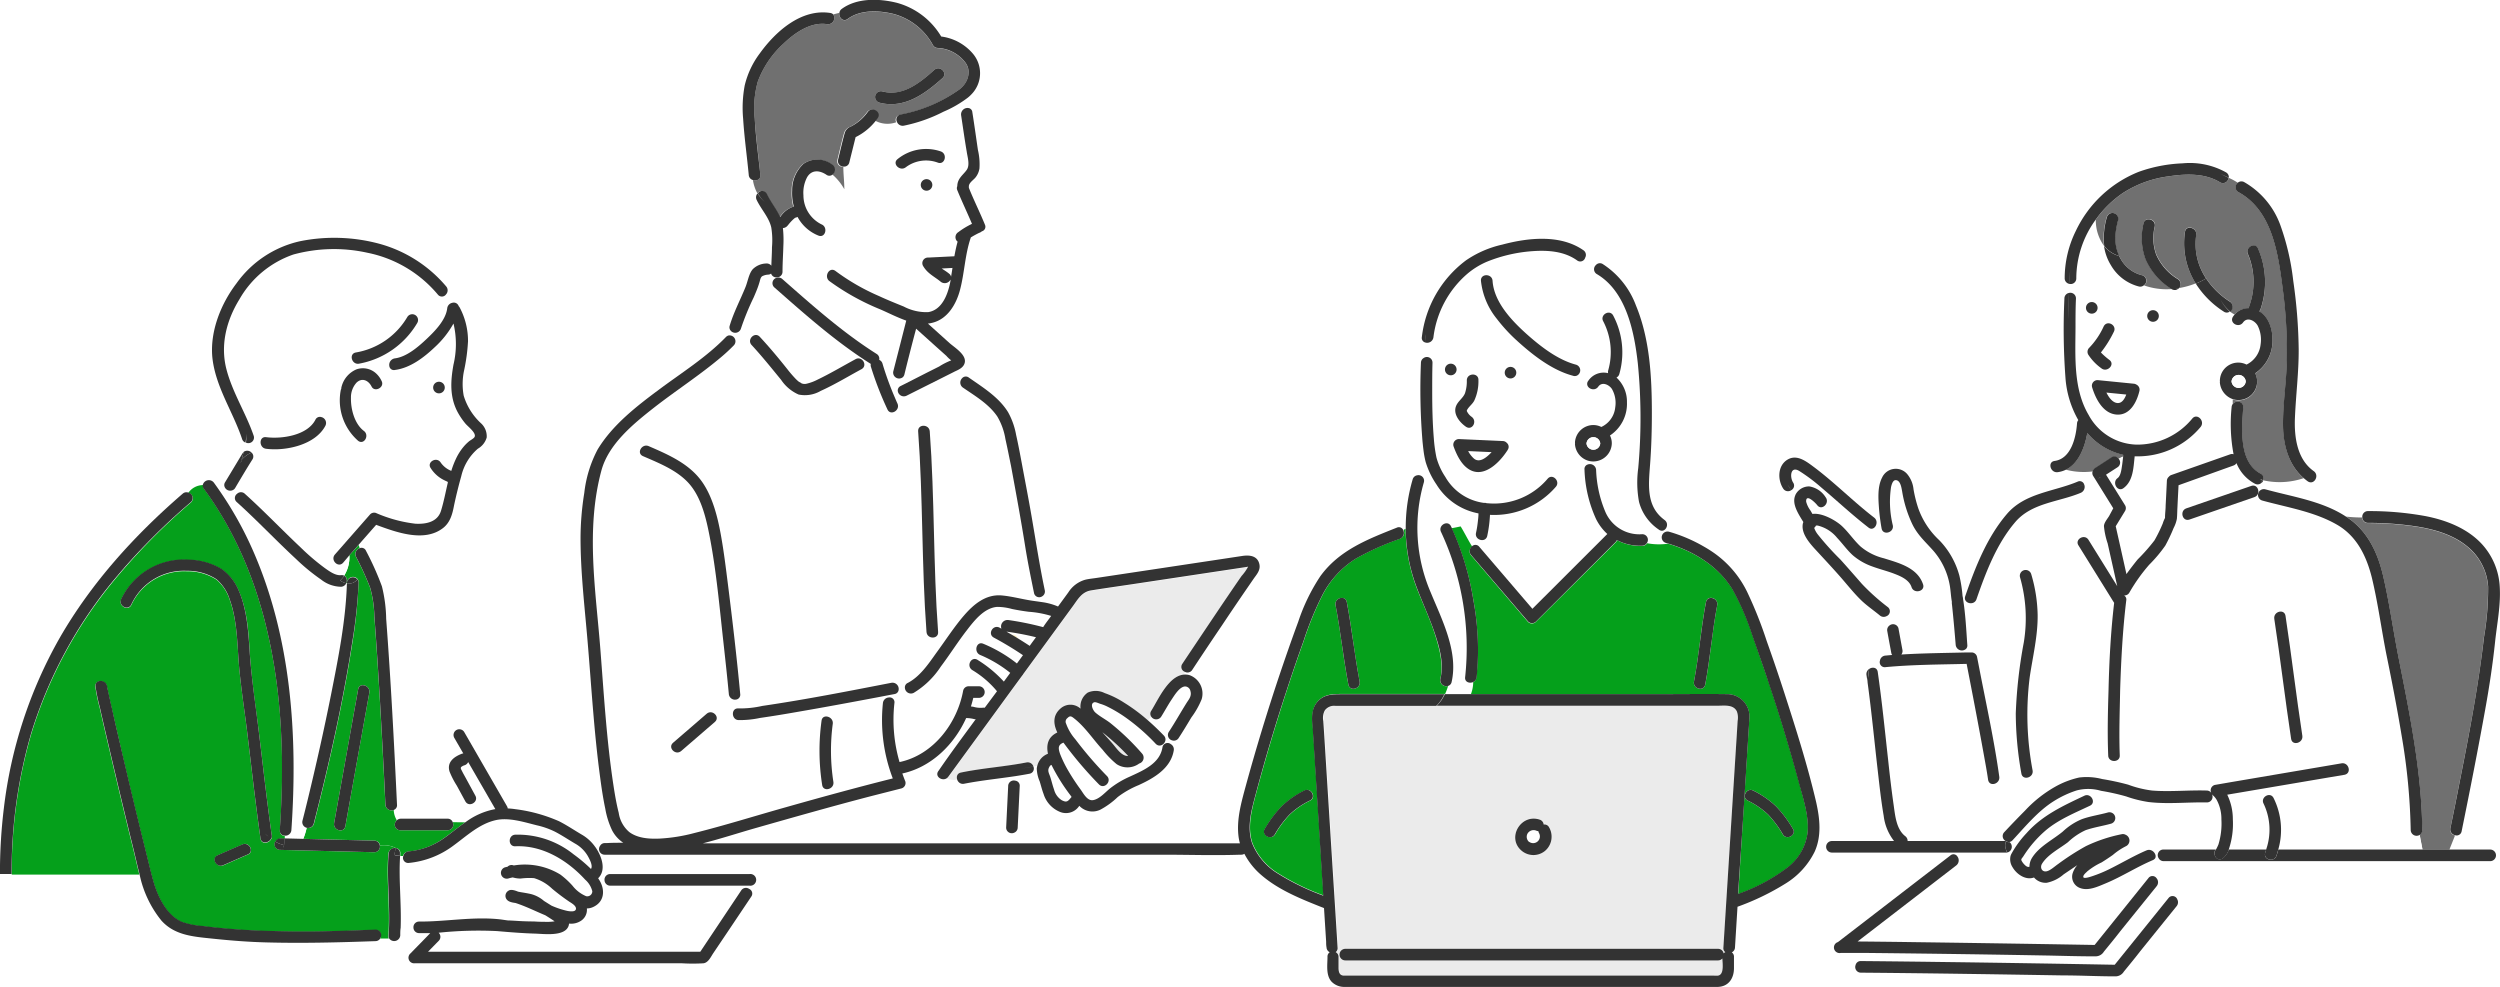<svg xmlns="http://www.w3.org/2000/svg" xmlns:xlink="http://www.w3.org/1999/xlink" width="445.71" height="176" viewBox="0 0 445.71 176"><defs><style>.cls-1{fill:none;}.cls-2{fill:#fff;}.cls-3{fill:#ffdc5a;}.cls-4{clip-path:url(#clip-path);}.cls-5{fill:#ebebeb;}.cls-6{fill:url(#Unnamed_Pattern_3);}.cls-7{fill:#05a01b;}.cls-8{fill:#707070;}.cls-9{fill:#333;}.cls-10{fill:#2e2e2e;}</style><clipPath id="clip-path" transform="translate(-2.15 -2)"><rect class="cls-1" width="450" height="180"/></clipPath><pattern id="Unnamed_Pattern_3" data-name="Unnamed Pattern 3" width="12.5" height="12.5" patternTransform="matrix(0.23, -0.22, 0.23, 0.22, -436.15, 230.48)" patternUnits="userSpaceOnUse" viewBox="0 0 12.5 12.5"><rect class="cls-1" width="12.5" height="12.5"/><rect class="cls-2" width="12.5" height="12.5"/><circle class="cls-3" cx="6.25" cy="6.25" r="2.43"/></pattern></defs><g id="レイヤー_2" data-name="レイヤー 2"><g id="レイヤー_1-2" data-name="レイヤー 1"><g class="cls-4"><path class="cls-3" d="M144,40.84h0S144,40.82,144,40.84Z" transform="translate(-2.15 -2)"/><path class="cls-5" d="M311.8,128.85c-.64-1.27-2.19-1-3.37-1H258.3a.39.39,0,0,0-.1.08.39.39,0,0,1,.1-.08h-6.82c-3.72,0-7.45,0-11.18,0a2.07,2.07,0,0,0-1.86.8,2.84,2.84,0,0,0-.28,1.9q.21,3.12.4,6.26l1.35,21.46q.41,6.34.8,12.69a.86.86,0,0,1-.34.8.94.94,0,0,1,.51.88v1.93c0,.74.14,1.34,1,1.38h66a4.56,4.56,0,0,0,.64,0c1.12-.17.84-2.06.79-3.06a1,1,0,0,1-.77.35H242a1,1,0,0,1,0-2.07h66.45a1,1,0,0,1,1,.82.92.92,0,0,1,.29-.23.86.86,0,0,1-.34-.8l.06-.95,1.08-17.12q.61-9.92,1.25-19.83l.15-2.46A3.27,3.27,0,0,0,311.8,128.85Zm-34.22,24.84a3.26,3.26,0,0,1-4.09,0c-2.83-2.28-.2-6.73,3.17-5.59a1,1,0,0,1,.7.87.92.92,0,0,1,1,.5A3.32,3.32,0,0,1,277.58,153.69Z" transform="translate(-2.15 -2)"/><path class="cls-5" d="M203.28,136.77a41.78,41.78,0,0,0-4.6-4.23c.64.73,1.3,1.45,1.94,2.18S202.19,136.86,203.28,136.77Z" transform="translate(-2.15 -2)"/><path class="cls-3" d="M144,40.84h0Z" transform="translate(-2.15 -2)"/><path class="cls-2" d="M379.6,73.85c.83.1,1.33-.7,1.63-1.51L377.69,72C378.11,72.89,378.73,73.75,379.6,73.85Z" transform="translate(-2.15 -2)"/><path class="cls-3" d="M144,40.85l-.07,0H144Z" transform="translate(-2.15 -2)"/><path class="cls-2" d="M264.9,83.73c1,.87,2.25-.07,3.18-1.12l-4.18-.19A4.69,4.69,0,0,0,264.9,83.73Z" transform="translate(-2.15 -2)"/><path class="cls-2" d="M190.07,142.76a3.17,3.17,0,0,0,1.38,1.91c.88.48,1.1.2,1.7-.54l0,0-.21-.3a33.36,33.36,0,0,1-3.36-5.43c-.23.06-.35.29-.47.55-.24.55.06,1,.24,1.55C189.63,141.23,189.8,142,190.07,142.76Z" transform="translate(-2.15 -2)"/><path class="cls-2" d="M172,49.77l-1.92.1c.44.3.9.57,1.32.92a.87.87,0,0,1,.35.55C171.8,50.82,171.88,50.3,172,49.77Z" transform="translate(-2.15 -2)"/><path class="cls-6" d="M181.58,114.61q2.13,1.22,4.15,2.59c.37-.52.75-1,1.12-1.54A49.61,49.61,0,0,0,181.58,114.61Z" transform="translate(-2.15 -2)"/><path class="cls-2" d="M107.91,163.67a2.62,2.62,0,0,1-1.13.26,2.34,2.34,0,0,1-.93,2.12,3.19,3.19,0,0,1-2.25.58,1.81,1.81,0,0,1-.09.44c-.7,1.9-4.33,1.4-5.92,1.35-2.29-.07-4.53-.25-6.8-.45a68,68,0,0,0-10.48.32,1,1,0,0,1,0,1.46l-1.89,1.93H127l7.32-10.89a1,1,0,0,1,1.43-.32l.37-.62a1,1,0,0,1-.3,0h-3.1l-21.74,0a1,1,0,0,1-1-.94h-.85C110,160.7,109.93,162.75,107.91,163.67Z" transform="translate(-2.15 -2)"/><path class="cls-2" d="M106.39,158.86c-3.19-3.47-7.63-6.17-12.45-5.94-1.33.06-1.32-2,0-2.07a15.88,15.88,0,0,1,10.4,3.51,27.26,27.26,0,0,1,3.09,2.6c.4-.58-.33-1.89-.58-2.33a6,6,0,0,0-2.3-2.22c-1.18-.7-2.32-1.46-3.53-2.09a14.34,14.34,0,0,0-3.24-1.14c-2.29-.57-5-1.46-7.37-.91-2.9.67-5.15,2.81-7.48,4.51a15.77,15.77,0,0,1-8,3.11.92.92,0,0,1-.94-1.28h-.57c-.27,4.26.26,8.53.1,12.8h2.24a1,1,0,0,1,1-1.06c4.8,0,9.6-.92,14.39-.4.48.05,1,.14,1.45.2l.22,0,1.12.06q1.65.08,3.3.12c.9,0,1.8.08,2.69.07a8.28,8.28,0,0,0,1-.09c-.54-.38-1.1-.73-1.66-1.08-1.74-.72-3.5-1.61-5.31-2.19-.71-.11-1.54-.25-1.76-1a1.06,1.06,0,0,1,.47-1.17c.44-.33,1.16-.09,1.75.15l.53.1c.61.1,1.22.2,1.82.34a5.78,5.78,0,0,1,2.26,1.21l1.34.84a15.39,15.39,0,0,0,2.73.92c.42.09,1.52.33,1.63-.3s-.82-1.09-1.19-1.33a37.73,37.73,0,0,1-3.06-2.31,8,8,0,0,0-3.21-1.88,12,12,0,0,0-2.39.07,5,5,0,0,1-1.41-.2,7.16,7.16,0,0,0-.8.19,1,1,0,0,1-.55-2l.42-.1a1,1,0,0,1,1.11-.22A12.1,12.1,0,0,1,102,158a14.61,14.61,0,0,1,2.18,2,6,6,0,0,0,2.43,1.86.9.9,0,0,0,1.09-.89A4.11,4.11,0,0,0,106.39,158.86Z" transform="translate(-2.15 -2)"/><path class="cls-7" d="M82.86,148.58a1,1,0,0,1-.93,1.44h-8.3a1,1,0,0,1-.73-1.77,3.84,3.84,0,0,1-.56-1.85,1.08,1.08,0,0,1-1.48-.93c-.06-1.31-.13-2.63-.19-3.94-.32-6.36-.66-12.71-1.06-19.06-.22-3.52-.45-7-.72-10.54a20.73,20.73,0,0,0-.75-5.14,56.59,56.59,0,0,0-2.53-5.55,1.1,1.1,0,0,1,.66-1.51c-.06-.19-.11-.39-.17-.58L64.44,101a6.15,6.15,0,0,1-.93,3.59,1,1,0,0,1,.34,1.35l.17,0s0-.06,0-.09a1.07,1.07,0,0,1,1.85-.66.86.86,0,0,0,.07-.1.86.86,0,0,1-.07.1.92.92,0,0,1,.21.66A85.94,85.94,0,0,1,65,116.43c-1.69,10.91-4.14,21.74-6.88,32.44a1,1,0,0,1-1.28.68,12.19,12.19,0,0,1-.61,2l12.68.33a1,1,0,0,1,1,.88,4.54,4.54,0,0,1,2.69.37.22.22,0,0,1,.07.06.88.88,0,0,1,.85,1l0,.42H74a1.05,1.05,0,0,1,.94-.79,12.74,12.74,0,0,0,5.79-2c1.51-1,2.88-2.17,4.35-3.21ZM68,125.46q-2.15,11.92-4.28,23.84c-.23,1.31-2.22.75-2-.55q2.15-11.91,4.28-23.84C66.19,123.6,68.18,124.16,68,125.46Z" transform="translate(-2.15 -2)"/><path class="cls-2" d="M56.1,148.32c.33-1.27.64-2.54.95-3.81,1.49-6.16,2.88-12.34,4.12-18.55,1.3-6.55,2.64-13.25,2.85-19.94l-.17,0a1.08,1.08,0,0,1-.88.63,5.84,5.84,0,0,1-3.57-1.28A35.4,35.4,0,0,1,55,101.68c-3.6-3.33-7-6.9-10.6-10.18A.93.93,0,0,1,44.41,90c-.17-.29-.34-.58-.49-.88a1.07,1.07,0,0,1-1.78-.6,8.64,8.64,0,0,1-.88.83,64.17,64.17,0,0,1,6,10.72c6.86,15.58,8,33.07,6.87,49.87a1.07,1.07,0,0,1-1.2,1c0,.17,0,.33,0,.5l3.29.08a12.19,12.19,0,0,0,.61-2A1,1,0,0,1,56.1,148.32Z" transform="translate(-2.15 -2)"/><path class="cls-2" d="M47.14,83.89c-1,1.69-2,3.38-3.07,5.08a1.39,1.39,0,0,1-.15.19c.15.3.32.59.49.88a1,1,0,0,1,1.4,0c3.42,3.08,6.59,6.41,9.94,9.56a40.19,40.19,0,0,0,4.34,3.7c.82.58,1.88,1.35,2.88,1.24a1,1,0,0,1,.54.09,6.15,6.15,0,0,0,.93-3.59l-1.08,1.24c-.88,1-2.34-.47-1.47-1.46l6.28-7.16a1,1,0,0,1,1-.26,24.84,24.84,0,0,0,7.06,1.93c1.91.1,3.94-.26,4.57-2.29.51-1.66.83-3.38,1.23-5.08l-.14,0a9.71,9.71,0,0,1-1-.49,6,6,0,0,1-2-1.94c-.73-1.12,1.06-2.15,1.78-1a4.14,4.14,0,0,0,1.9,1.5,16.06,16.06,0,0,1,.84-2.18,9.89,9.89,0,0,1,1.39-2.17,7.91,7.91,0,0,1,.92-.91c.26-.21.86-.5,1-.79.37-.71-1.19-1.84-1.64-2.39a12.57,12.57,0,0,1-1.42-2.11c-1.4-2.69-1.22-5.5-.7-8.4a15.81,15.81,0,0,0,.05-7.3,16.68,16.68,0,0,1-3.37,4.17c-2,1.85-4.37,3.71-7.11,4.07a.82.82,0,0,1-1-.7,8,8,0,0,1-2.32,1.42,4.24,4.24,0,0,1,.94,1.23c.6,1.19-1.18,2.23-1.78,1s-1.68-1.65-2.68-.71a3.9,3.9,0,0,0-1,2.71c0,2,.62,4.62,2.28,5.89,1,.8,0,2.59-1,1.78a9.59,9.59,0,0,1-3.15-9.12c0-.1,0-.21.08-.32-2.69-.09-3.08,2.74-3.53,5.21a1.08,1.08,0,0,1,.73,1.53C58.39,81.32,53.1,82.46,49.59,82a1.26,1.26,0,0,1-.45-.15c-.71.28-1.46.52-2.14.83A.94.94,0,0,1,47.14,83.89ZM80.41,70.06a1,1,0,0,1,0,2.07A1,1,0,0,1,80.41,70.06Z" transform="translate(-2.15 -2)"/><path class="cls-2" d="M47,82.69c.68-.31,1.43-.55,2.14-.83-.83-.52-.69-2.06.45-1.92,2.79.36,7.34-.3,8.79-3.1a.87.87,0,0,1,1.06-.48c.45-2.47.84-5.3,3.53-5.21a4.59,4.59,0,0,1,2.76-3.31,3.48,3.48,0,0,1,3.54.8,8,8,0,0,0,2.32-1.42,1.17,1.17,0,0,1,1-1.37c2.11-.27,4.17-2,5.65-3.46s3.4-3.34,3.67-5.44a1.12,1.12,0,0,1,.89-1,12.26,12.26,0,0,0-1-1.57.91.91,0,0,1-1.5.12,22,22,0,0,0-12.58-7.47,27.54,27.54,0,0,0-13.17.31,17.72,17.72,0,0,0-9.64,8c-2.26,3.75-3.43,8.15-2.31,12.46C43.6,72,46,75.66,47.35,79.72A1,1,0,0,1,46,80.91c-.09.56-.22,1.11-.36,1.65A1.07,1.07,0,0,1,47,82.69ZM65.6,64.84a13.19,13.19,0,0,0,9.16-6.31,1,1,0,0,1,1.78,1,15.21,15.21,0,0,1-10.39,7.26C64.85,67.06,64.29,65.07,65.6,64.84Z" transform="translate(-2.15 -2)"/><path class="cls-2" d="M209.62,133.16c.93,1-.53,2.42-1.46,1.46a35.43,35.43,0,0,0-5.56-4.82,24,24,0,0,0-3.18-1.86,7.31,7.31,0,0,0-1.13-.43c-.23-.07-.83-.36-1.07-.28-.86.26-.23,1.45.18,1.82.8.71,1.8,1.21,2.65,1.86a43.57,43.57,0,0,1,5.71,5.49,1.09,1.09,0,0,1-.55,1.76l-.13.1a3.53,3.53,0,0,1-3.88,0,16.63,16.63,0,0,1-2.48-2.55c-1.69-1.79-3.1-4-5-5.53-.52-.41-.79-.65-1.28-.13a.79.79,0,0,0-.24,1,8.76,8.76,0,0,0,1.65,2.79,67.6,67.6,0,0,0,5.64,6.55c.93.95-.53,2.41-1.46,1.46a69.36,69.36,0,0,1-6.11-7.16l-.19-.26c-1,.36-.95,1-.61,2a20.58,20.58,0,0,0,1.46,3,37.54,37.54,0,0,0,2.28,3.46c.47.68,1.19,2,2.16,1.79,1.2-.21,2.15-1.35,3-2.08a16.42,16.42,0,0,1,3.56-2.12c2.37-1.1,5.34-2.31,5.8-5.22a.92.92,0,0,1,1.49-.56c.08-.21.16-.44.23-.66a1,1,0,0,1-.62-1.48c1.14-1.74,2.16-3.56,3.27-5.33.42-.66.85-1.23.6-2a1,1,0,0,0-.94-.81c-1,0-1.89,1.56-2.36,2.26-.69,1-1.26,2.1-1.92,3.15a1.06,1.06,0,0,1-1.75,0,6.68,6.68,0,0,0-.59.69C207.79,131.33,208.72,132.23,209.62,133.16Z" transform="translate(-2.15 -2)"/><path class="cls-5" d="M224.41,103.15l-20.36,3.07c-2.46.37-4.92.71-7.38,1.11-1.76.29-2.47,1.75-3.43,3.07l-8.65,11.84a1,1,0,0,1-.19.27q-2.09,2.83-4.16,5.69l-9,12.33a1.09,1.09,0,0,1-.34.31,4,4,0,0,0,1.91.16.91.91,0,0,1,.68-1.27c3.87-.75,7.82-1,11.68-1.8a1.06,1.06,0,0,1,1.23.72l.67-.12a3.06,3.06,0,0,1,1.89-2.12c-.32-1.6,0-3,1.67-3.79-.72-1.51-.88-3.12.72-4.4a2.66,2.66,0,0,1,3.42.15,3,3,0,0,1,1.3-2.87,3.53,3.53,0,0,1,3,.09,16.22,16.22,0,0,1,3.47,1.71,31.55,31.55,0,0,1,4.27,3.18,6.68,6.68,0,0,1,.59-.69.92.92,0,0,1,0-1.09c1.22-1.94,3-6.21,5.82-6.43a4.11,4.11,0,0,0,.21-.42.93.93,0,0,1-.46-1.41l.39-.59q3.27-4.91,6.55-9.77c1.21-1.78,2.41-3.56,3.64-5.33a8.07,8.07,0,0,0,1.16-1.65A1.86,1.86,0,0,0,224.41,103.15Z" transform="translate(-2.15 -2)"/><path class="cls-2" d="M170.89,140.84c-.86.49-2.13-.42-1.44-1.35.07-.1.14-.19.2-.29,2.08-3,4.26-6,6.46-8.95l-.22,0a5.81,5.81,0,0,0-1.49-.2c-2.14,4.76-6.26,8.77-11.38,9.88.17.47.34.94.53,1.4a1,1,0,0,1-.72,1.27L157.37,144c-6.9,1.8-13.76,3.75-20.61,5.7-3.07.88-6.17,1.89-9.3,2.69h55.3l.17-1.9a1,1,0,0,1-1.4-.92l.36-7.37a1,1,0,0,1,1.25-1l.06-.82c-3,.46-6.14.77-9.17,1.36a1.06,1.06,0,0,1-1.23-.72A4,4,0,0,1,170.89,140.84Z" transform="translate(-2.15 -2)"/><path class="cls-2" d="M133,63.55a31.39,31.39,0,0,1-2.39,2.22c-3.86,3.26-8.14,6-12.1,9.11-3.67,2.89-8,6.45-9.27,11.16-2.81,10.49-1,21.25-.17,31.87.63,8.08,1.11,16.21,2.33,24.22.25,1.64.53,3.29.94,4.9a5.53,5.53,0,0,0,1.88,3.42c1.5,1.12,3.56,1.24,5.36,1.17a30.2,30.2,0,0,0,6.26-1c5.44-1.36,10.81-3.05,16.21-4.57,6.36-1.8,12.73-3.55,19.15-5.16a29.15,29.15,0,0,1-1.76-13.43,1.11,1.11,0,0,1,1.05-1c0-.17.07-.35.1-.52l-2.14.41c-4.7.89-9.4,1.76-14.11,2.57-2.22.39-4.45.76-6.68,1.08a17.14,17.14,0,0,1-3.84.38c-1.27-.13-1.32-2.09-.11-2.08a11.74,11.74,0,0,1-.48-1.56,1.1,1.1,0,0,1-1.16-1c-.28-3-.61-6-.94-9-.72-6.44-1.28-13-2.53-19.35-.58-3-1.37-6.3-3.25-8.72-2.08-2.68-5.57-4-8.57-5.34-1.22-.53-.16-2.31,1-1.79,3.53,1.55,7.32,3.17,9.58,6.45,1.83,2.65,2.68,6.09,3.26,9.21s.92,6.05,1.3,9.07c.81,6.48,1.57,13,2.18,19.46a.87.87,0,0,1-.91,1,11.74,11.74,0,0,0,.48,1.56h.11a17.73,17.73,0,0,0,4.23-.44c7.71-1.16,15.39-2.64,23.05-4.13a1.11,1.11,0,0,1,1.29,1.18,11.54,11.54,0,0,0,1.18-.16.87.87,0,0,1,.52-.91c2.15-1.1,3.67-3.32,5-5.24,1.63-2.27,3.13-4.64,5-6.76s3.85-3.8,6.65-3.6c2,.14,3.93.72,5.9,1l1.4.2c0-.35-.1-.7-.16-1.06a.94.94,0,0,1-1.43-.61c-.57-2.7-1.11-5.41-1.55-8.15-.77-4.85-1.66-9.67-2.55-14.5-.3-1.6-.61-3.2-1-4.79a11.5,11.5,0,0,0-1.43-4c-1.5-2.24-4-3.69-6.15-5.18a1.09,1.09,0,0,1-.14-1.67,16.19,16.19,0,0,1-1.31-1.16l-.21.11-2.53,1.27-5.78,2.9a1.09,1.09,0,0,1-1.54-.73,3.54,3.54,0,0,0-.6,1c.16.38.32.76.49,1.13.55,1.21-1.23,2.26-1.78,1a58.67,58.67,0,0,1-2.88-7.68,1,1,0,0,1,0-.44l0,0c-6.22-3.92-11.72-8.82-17.22-13.66a1,1,0,0,1,.58-1.72h0a1,1,0,0,1-1.1-.68.85.85,0,0,1-.45.19,2.6,2.6,0,0,0-1.14.29c-.33.25-.37.76-.5,1.14-.3.89-.67,1.75-1,2.61a47.41,47.41,0,0,0-2.29,5.63,1.06,1.06,0,0,1-1.84.33l-.45.86A1.05,1.05,0,0,1,133,63.55Zm15.64,66.94c.17-1.32,2.16-.75,2,.55a36.33,36.33,0,0,0,.11,10.36c.21,1.31-1.79,1.86-2,.55A39.3,39.3,0,0,1,148.62,130.49Zm-26.44,3.94,6-5.18c1-.87,2.47.59,1.46,1.46l-6,5.18C122.64,136.76,121.17,135.3,122.18,134.43ZM167.91,78.9c.89,11.9.6,23.86,1.49,35.77.1,1.33-2,1.32-2.07,0-.89-11.91-.6-23.87-1.49-35.77C165.74,77.57,167.81,77.58,167.91,78.9Zm-30.3-16.85c1.73,1.86,3.33,3.81,4.92,5.78a21.58,21.58,0,0,0,1.53,1.77c.14.14.47.43.49.44s.55.32.44.28a1.47,1.47,0,0,0,1,.08,8.22,8.22,0,0,0,1.9-.71c2.32-1.11,4.54-2.44,6.8-3.66,1.17-.63,2.22,1.15,1.05,1.79-2.41,1.3-4.78,2.75-7.27,3.87a5.58,5.58,0,0,1-3.94.65,7.28,7.28,0,0,1-3.12-2.62c-1.72-2.1-3.41-4.22-5.26-6.21C135.25,62.53,136.71,61.07,137.61,62.05Z" transform="translate(-2.15 -2)"/><path class="cls-2" d="M163.27,24.44a1.09,1.09,0,0,1-1.21-.69,4.63,4.63,0,0,1-3.75-.28,10.46,10.46,0,0,1-3.66,3c-.37,1.51-.75,3-1.12,4.51a.93.93,0,0,1-.94.74c0,1.33.18,2.63.18,4a9.54,9.54,0,0,0-2.15-2.64.88.88,0,0,1-1.13.07c-1.2-.81-2.62-1-3.44.43a5.93,5.93,0,0,0-.66,3.23A5.77,5.77,0,0,0,148.61,42c1.22.49.69,2.49-.55,2a7.24,7.24,0,0,1-3.66-3.27,1.49,1.49,0,0,1-.37.14H144l-.16.11h0a7.7,7.7,0,0,0-.59.56c-.17.18-.33.37-.49.57l-.15.18,0,0a1.14,1.14,0,0,1-.83.43,20.25,20.25,0,0,1,.08,3.21c0,1.53-.11,3.06-.15,4.58a1,1,0,0,1-.94,1h0a1,1,0,0,1,.88.26c5.37,4.72,10.74,9.51,16.8,13.34a1,1,0,0,1,.46,1.06,1,1,0,0,1,.58.65,53.83,53.83,0,0,0,2.18,6,3.54,3.54,0,0,1,.6-1,.87.87,0,0,1,.49-1l.78-.39a7.77,7.77,0,0,1-.37-1.16,1.06,1.06,0,0,1-1.72-1q1.17-4.55,2.32-9.08c-1.62-.56-3.21-1.38-4.62-2A42.63,42.63,0,0,1,150,52.1c-1-.8,0-2.6,1.05-1.79a38.46,38.46,0,0,0,7.77,4.48c1.46.66,2.93,1.27,4.41,1.87a8.68,8.68,0,0,0,4.34,1c2.57-.39,3.57-3.4,4-5.59a1.55,1.55,0,0,0,0-.21,1.15,1.15,0,0,1-1.72.4c-1.17-.94-2.32-1.43-3.13-2.77a1,1,0,0,1,.9-1.56l4.64-.23c.16-.88.34-1.75.58-2.61a.83.83,0,0,1-.25-.28,1.05,1.05,0,0,1,.37-1.41,13.81,13.81,0,0,1,2.44-1.51c-.85-2-1.8-4-2.62-6a.89.89,0,0,1,0-.72c0-1.38,1-1.87,1.68-2.9.59-.88.12-2.28,0-3.26-.32-2.16-.62-4.33-1-6.49A1.15,1.15,0,0,1,175,21.28c-.06-.63-.13-1.25-.24-1.85a20.07,20.07,0,0,1-4.34,2.51A27.28,27.28,0,0,1,163.27,24.44ZM167.34,36a1,1,0,0,1,0-2.06A1,1,0,0,1,167.34,36Zm2-5a6,6,0,0,0-5.7.83c-1,.81-2.51-.64-1.46-1.46A8.07,8.07,0,0,1,169.89,29C171.14,29.47,170.6,31.47,169.34,31Z" transform="translate(-2.15 -2)"/><path class="cls-2" d="M299.75,96.84a27.38,27.38,0,0,1,6.16,2.62c-1.06-2.95-4.32-3.71-7.16-4.88l.14.11c1.06.78,0,2.57-1,1.78a8.56,8.56,0,0,1-3.49-4.92,19.05,19.05,0,0,1-.14-6,98.8,98.8,0,0,0-.08-18.76c-.63-5.57-2.05-12.74-7.29-15.84a1,1,0,0,1-.18-1.61,5.49,5.49,0,0,0-1.85-1.42.91.91,0,0,1-1.42.5c-2.34-1.63-5.27-1.86-8-1.66a26.56,26.56,0,0,0-8,1.84,13.76,13.76,0,0,0-3.63,2.23c.5,3.19,1.78,7.55,5.28,8A12.93,12.93,0,0,1,266.18,52c-.09-1.33,2-1.32,2.07,0,.25,3.8,3.41,7.1,6.08,9.5,2.46,2.19,5.5,4.57,8.74,5.44a1.05,1.05,0,0,1,.16,1.94,7.45,7.45,0,0,0,1.89,1.32.88.88,0,0,1,.16-.3,3.29,3.29,0,0,1,3.54-1.37,1.13,1.13,0,0,1,0-.44A11.88,11.88,0,0,0,288,59.3c-.61-1.18,1.17-2.22,1.79-1a14.08,14.08,0,0,1,1.09,10.42,1,1,0,0,1-.51.63,5.85,5.85,0,0,1,1.87,4.43,6.76,6.76,0,0,1-3.06,5.94,3.08,3.08,0,0,1,.33,1.38,3.31,3.31,0,0,1-3.3,3.25,3.18,3.18,0,0,1-1.12-.2c0,.26,0,.51,0,.77a1.11,1.11,0,0,1,1.64.86,21.12,21.12,0,0,0,1.6,7.4,6.59,6.59,0,0,0,6.62,4.1,1,1,0,0,1,.83,1.6,11.34,11.34,0,0,0,3.72.08l-.28-.08A1,1,0,0,1,299.75,96.84Z" transform="translate(-2.15 -2)"/><path class="cls-2" d="M282.93,81.42a1,1,0,0,1,0-.36,1,1,0,0,1,0-.35,3.29,3.29,0,0,1,3.38-2.89,3.21,3.21,0,0,1,1.3.34,4.31,4.31,0,0,0,2.48-3.49,5,5,0,0,0-.59-3.28c-.49-.74-1.81-1.31-2.44-.41s-2.22.23-1.94-.74a7.45,7.45,0,0,1-1.89-1.32,1,1,0,0,1-.71,0c-3.67-1-7.09-3.65-9.85-6.15a29.39,29.39,0,0,1-3.7-4c-3.5-.48-4.78-4.84-5.28-8a17.79,17.79,0,0,0-6,11.27,1.13,1.13,0,0,1-1.5.93c-.09,1-.19,1.88-.26,2.82a1,1,0,0,1,1.59.84c-.05,1.71-.06,3.43-.05,5.14,0,2.79.06,5.59.29,8.37a25.6,25.6,0,0,0,.47,3.39A11.77,11.77,0,0,0,259.83,87a9.34,9.34,0,0,0,6.9,4.63,1,1,0,0,1,.49.06l.12,0a12.52,12.52,0,0,0,10.73-4.37c.86-1,2.32.46,1.46,1.47a14.53,14.53,0,0,1-11.74,5,23.05,23.05,0,0,1-.49,3.76c-.3,1.3-2.29.75-2-.55a18,18,0,0,0,.31-1.88c-1,.22-2,.49-3.05.71.71,1.15,1.31,2.42,2.05,3.58a.87.87,0,0,1,1.27.11l9.47,11.06,1-1,12.36-12.34,0,0a9.05,9.05,0,0,1-2-2.65,22.88,22.88,0,0,1-2.07-8.82.85.85,0,0,1,.43-.86c0-.26,0-.51,0-.77A3.33,3.33,0,0,1,282.93,81.42Zm-19.6-9.3a6.86,6.86,0,0,0,.33-2.35c.06-1.32,2.13-1.33,2.07,0A8.2,8.2,0,0,1,265,73.4c-.3.57-.83,1-1.16,1.51-.19.31-.19.33,0,.65a2.49,2.49,0,0,0,.68.73c1.08.76,0,2.55-1,1.78s-2.38-2.33-1.7-3.79C262.17,73.46,263,73,263.33,72.12Zm-2.53-5.28a1,1,0,0,1,0,2.07A1,1,0,0,1,260.8,66.84ZM271,82.18a.82.82,0,0,1-.12.2c-1.3,2-4,4.78-6.57,3.42-1.52-.79-2.41-2.66-3-4.21a1,1,0,0,1,1-1.31l7.77.35a1,1,0,0,1,.72.33A.92.92,0,0,1,271,82.18Zm.49-12.71a1,1,0,0,1,0-2.06A1,1,0,0,1,271.45,69.47Z" transform="translate(-2.15 -2)"/><path class="cls-2" d="M260.79,95.83c0,.11.11.22.16.34.54-.09,1.08-.2,1.61-.32a11.94,11.94,0,0,0-.84-1.22,11.94,11.94,0,0,1,.84,1.22c1-.22,2-.49,3.05-.71.06-.53.1-1.06.13-1.6a11.21,11.21,0,0,1-7.48-5.14,14.64,14.64,0,0,1-1.93-4,15.94,15.94,0,0,1-.4-2.17c-.37,1.49-.75,3-1.17,4.55A1,1,0,0,1,256,88a29.1,29.1,0,0,0,1.25,19.53c2,4.91,5,10.6,3.73,16.06a.91.91,0,0,1-.66.71,11.49,11.49,0,0,1-.53,1.42h4.65a6.22,6.22,0,0,0,.41-2.15c-.65.34-1.6.06-1.49-.84a48.91,48.91,0,0,0-4.3-25.9C258.44,95.67,260.22,94.63,260.79,95.83Z" transform="translate(-2.15 -2)"/><path class="cls-7" d="M258.93,123.08c.62-2.7-.17-5.56-1-8.13s-2.07-5.24-3.1-7.86a30.33,30.33,0,0,1-2.08-10.83l-.37.22a1.14,1.14,0,0,1-.59,1.54,48.29,48.29,0,0,0-7.9,3.55,16.68,16.68,0,0,0-5.92,6.44,58.08,58.08,0,0,0-3.38,8.25q-1.62,4.53-3.11,9.1-2.92,8.94-5.36,18c-.76,2.85-1.65,6-.69,8.91a11.17,11.17,0,0,0,4.68,5.48,42.35,42.35,0,0,0,8,3.88c-.2-3.14-.39-6.28-.59-9.42q-.63-9.88-1.25-19.77c-.11-1.76-.51-3.71.67-5.21s2.81-1.51,4.5-1.51h18.35a11.49,11.49,0,0,0,.53-1.42A1.08,1.08,0,0,1,258.93,123.08Zm-23.19,21.65a14.33,14.33,0,0,0-3.63,2.48,18.71,18.71,0,0,0-2.64,3.55c-.7,1.13-2.49.09-1.79-1a21.36,21.36,0,0,1,3-4,16.37,16.37,0,0,1,4.05-2.8C235.87,142.33,236.92,144.12,235.74,144.73Zm6.81-20.67c-.91-4.7-1.39-9.47-2.29-14.16-.25-1.3,1.74-1.86,2-.55.9,4.7,1.39,9.46,2.29,14.16C244.79,124.81,242.8,125.36,242.55,124.06Z" transform="translate(-2.15 -2)"/><path class="cls-7" d="M323,141.85q-2.46-9.07-5.44-18c-1-2.92-2-5.82-3-8.71a46.86,46.86,0,0,0-3.32-7.74c-2.51-4.33-7-7.08-11.71-8.47a11.34,11.34,0,0,1-3.72-.08,1,1,0,0,1-.83.47,8.93,8.93,0,0,1-4.52-1,1,1,0,0,1-.24.36l-1.79,1.79L276,112.84a1,1,0,0,1-1.46,0L264.42,101a1.07,1.07,0,0,1,.19-1.57c-.74-1.16-1.34-2.43-2.05-3.58-.53.12-1.07.23-1.61.32A50.32,50.32,0,0,1,264.83,109a48.53,48.53,0,0,1,.54,13.77,1.07,1.07,0,0,1-.57.84,6.22,6.22,0,0,1-.41,2.15H299c3.64,0,7.29-.05,10.93,0a4,4,0,0,1,4.08,4.49c-.11,1.92-.24,3.84-.36,5.76q-.69,10.89-1.37,21.76c-.08,1.21-.16,2.43-.23,3.64a32.26,32.26,0,0,0,8.64-4.59,9.31,9.31,0,0,0,3.74-6.38C324.69,147.53,323.72,144.62,323,141.85ZM308.3,109.9c-.9,4.69-1.25,9.46-2.14,14.16-.25,1.3-2.25.75-2-.55.9-4.7,1.24-9.47,2.14-14.16C306.55,108,308.55,108.6,308.3,109.9ZM320,150.76a19.14,19.14,0,0,0-2.64-3.55,14.33,14.33,0,0,0-3.63-2.48c-1.18-.61-.14-2.39,1-1.78a16.19,16.19,0,0,1,4.05,2.8,20.93,20.93,0,0,1,3,4C322.5,150.85,320.71,151.89,320,150.76Z" transform="translate(-2.15 -2)"/><path class="cls-2" d="M386.61,158.55a1.11,1.11,0,0,1,0,1.43l-6.46,8c-1,1.23-2,2.45-2.95,3.67a1.73,1.73,0,0,1-1.52.84c-3.12,0-6.24-.11-9.36-.16q-15.9-.27-31.8-.45a10.12,10.12,0,0,0-1.52,1.7.46.46,0,0,0-.07.49.93.93,0,0,1,.95-.72q6.6.06,13.18.15,16,.21,32.07.51l9.6-11.93a.9.9,0,0,1,1.53.18l5.05-6.75h-6.21Z" transform="translate(-2.15 -2)"/><path class="cls-8" d="M375.72,85.51l2.89-1.88a.9.9,0,0,1,1.24.19,7.68,7.68,0,0,1,.81-.41c0-.12,0-.24,0-.35a11.76,11.76,0,0,1-6.39-3.89c-.44,2.58-1.55,5.45-3.85,6.56a12.64,12.64,0,0,0,4.82.32A1.11,1.11,0,0,1,375.72,85.51Z" transform="translate(-2.15 -2)"/><path class="cls-8" d="M439,149.69q.86-4.17,1.67-8.34c1.69-8.54,3.35-17.07,4.32-25.72a51.85,51.85,0,0,0,.74-9,10.07,10.07,0,0,0-3.7-7.16c-2.56-2.13-5.95-3.09-9.19-3.59a56.81,56.81,0,0,0-8.55-.62,1,1,0,0,1-1-1,24.77,24.77,0,0,1-2.88-.16c.31.2.61.42.91.64,3.18,2.45,4.8,6.12,5.69,9.94,1.11,4.77,1.78,9.66,2.73,14.46,2,10.17,4.14,20.44,4.24,30.84a.94.94,0,0,1-.45.84c.15.88.34,1.76.5,2.65h4.81l1-2.52A1.06,1.06,0,0,1,439,149.69Z" transform="translate(-2.15 -2)"/><path class="cls-2" d="M340.62,114c.24,1.29.47,2.57.71,3.85a1,1,0,0,1-.19.84c3.87-.24,7.78-.27,11.65-.37,0-.21,0-.42-.07-.63a1.11,1.11,0,0,1-1.86-.69c-.17-2.07-.35-4.13-.56-6.19,0-.41-.08-.81-.13-1.22,0-.06,0-.14,0-.19s0,0,0,0v.1l0-.24c-.18-1-.2-2-.39-3a12.72,12.72,0,0,0-2.86-6c-1.4-1.59-2.87-2.89-3.82-4.84a21.8,21.8,0,0,1-1.79-5.8c-.1-.57-.27-2-1.11-2-.55,0-.76.8-.86,1.2a17.69,17.69,0,0,0,.31,6.87c.24,1.3-1.76,1.85-2,.55-.06-.31-.11-.63-.15-.94a5.65,5.65,0,0,1-.78-.38c.19.83-.62,1.8-1.45,1.16-2.9-2.24-5.58-4.75-8.38-7.11a31.84,31.84,0,0,0-4-3c-1.54-.94-1.7,1.1-1.06,2.09a.92.92,0,0,1-.34,1.35,11.81,11.81,0,0,0,.74,1,1.73,1.73,0,0,1,.14-.31,2.72,2.72,0,0,1,2.37-1.33,4.22,4.22,0,0,1,2.91,1.92c.81,1-.64,2.5-1.46,1.46-.32-.4-2.12-2.22-2-.65a4.61,4.61,0,0,0,.76,1.56l.36.62c1.76-.26,4.36,1.31,5.36,2.26,1.17,1.12,2.06,2.49,3.26,3.58a10.19,10.19,0,0,0,4.1,2.06c2.65.83,6.05,1.7,7,4.65.41,1.27-1.58,1.81-2,.55s-1.81-1.9-2.95-2.34c-1.32-.51-2.7-.84-4-1.33a10.92,10.92,0,0,1-3.51-2c-1-.94-1.86-2.09-2.81-3.12a6.4,6.4,0,0,0-3.46-2.19,1.9,1.9,0,0,0-.31,0,1.3,1.3,0,0,1-.32.41,4.11,4.11,0,0,0,.68,1.22,50.76,50.76,0,0,0,4,4.43c1.29,1.43,2.56,2.89,3.83,4.34a38.27,38.27,0,0,0,4.65,4.16.94.94,0,0,1-.28,1.6c.17.56.34,1.12.5,1.68A1,1,0,0,1,340.62,114Z" transform="translate(-2.15 -2)"/><path class="cls-2" d="M336.91,121.79c.75,5.2,1.27,10.43,1.85,15.65.3,2.73.62,5.46,1,8.17.26,1.83.47,4.24,2.05,5.46a1.07,1.07,0,0,1,.43.87h17.44a1,1,0,0,1-.19-1.58q1.8-2,3.68-3.82a22.37,22.37,0,0,1,5.26-4.19,15.59,15.59,0,0,1,4.39-1.71,10.92,10.92,0,0,1,4.1.27,45.29,45.29,0,0,1,4.63,1,19.09,19.09,0,0,0,4.26,1.05c3.24.27,6.52-.09,9.76,0a1,1,0,0,1,.8.41,1,1,0,0,1,.64-1.41l2.83-.49,19.76-3.36c1.3-.22,1.86,1.77.55,2l-2.84.48-18.07,3.07a10,10,0,0,1,1,4.41,14.16,14.16,0,0,1-.72,5.33l0,.08h6.67a10.77,10.77,0,0,0-.47-8.15c-.6-1.18,1.18-2.23,1.78-1a12.74,12.74,0,0,1,.84,9.19h25.72c-.16-.89-.35-1.77-.5-2.65a1.05,1.05,0,0,1-1.62-.84,110.74,110.74,0,0,0-1.63-16.75c-.81-4.91-1.79-9.78-2.75-14.65-.89-4.53-1.5-9.15-2.58-13.63-.9-3.74-2.56-7.24-6-9.3-4.08-2.48-9-3.18-13.53-4.43a1,1,0,0,1,.55-2l.63.17A9.16,9.16,0,0,1,405.46,88a1,1,0,0,1-1.31.29,7.12,7.12,0,0,1-3.27-3.66,1,1,0,0,1-.55.43l-9.82,3.46c-.07,1.33-.14,2.66-.2,4,0,.67,0,1.36-.1,2a6,6,0,0,1-.58,1.63,29.82,29.82,0,0,1-1.48,3.13,25,25,0,0,1-2.86,3.4,30.84,30.84,0,0,0-3.56,5,1,1,0,0,1-.94.49.81.81,0,0,1,.4.86c-.64,5.28-.92,10.61-1.09,15.93-.12,3.9-.22,7.82-.07,11.72.06,1.34-2,1.33-2.06,0-.16-3.9-.06-7.82.06-11.72.16-5.17.44-10.35,1-15.48l-.08-.11q-3.14-5.07-6.28-10.12c-.71-1.14,1.08-2.17,1.78-1l5.13,8.26-1.71-7.62a13.54,13.54,0,0,1-.66-3.08c0-.62.61-1.29.92-1.8l.77-1.25-3.15-5.08a21.29,21.29,0,0,1-2.05.81,1.15,1.15,0,0,1-.63,1.43c-3.93,1.65-8.71,1.76-11.66,5.19-3.35,3.91-5.27,9-6.94,13.79a1.07,1.07,0,0,1-1.53.58c-.21.42-.41.85-.59,1.28.24,2.1.36,4.22.54,6.32a.85.85,0,0,1-.21.69c0,.21,0,.42.07.63l.84,0a1,1,0,0,1,1,.76l.45,2.31c1.23,6.34,2.63,12.69,3.52,19.09.18,1.3-1.81,1.86-2,.55s-.46-2.79-.71-4.18c-1-5.49-2-11-3.11-16.44-4.81.12-9.67.13-14.46.58a.89.89,0,0,1-1-1.13,4.59,4.59,0,0,1-1.83.2c0,.41-.09.81-.14,1.21C335.93,120.88,336.79,121,336.91,121.79Zm72.7-10c1.09,7.11,1.92,14.27,3,21.39.2,1.3-1.79,1.86-2,.55-1.09-7.12-1.92-14.28-3-21.39C407.42,111,409.41,110.48,409.61,111.79ZM391.94,92.62l11.58-4c1.26-.43,1.8,1.57.55,2l-11.58,4C391.23,95.05,390.69,93.05,391.94,92.62Zm-29,23.92a26.49,26.49,0,0,0-.67-11.61,1,1,0,0,1,2-.55,27.09,27.09,0,0,1,1.14,7.26c0,3.76-.88,7.43-1.38,11.13a53.69,53.69,0,0,0,.52,16.59c.23,1.3-1.76,1.86-2,.55a61.56,61.56,0,0,1-1-10.75A85.1,85.1,0,0,1,363,116.54Z" transform="translate(-2.15 -2)"/><path class="cls-2" d="M400.22,73.2a3.44,3.44,0,0,1-2.29-2.82,1.29,1.29,0,0,1,0-.35,1.22,1.22,0,0,1,0-.34A3.27,3.27,0,0,1,402.67,67a4.51,4.51,0,0,0,2.51-3.6,5.61,5.61,0,0,0-.5-3.3c-.46-.88-1.9-1.68-2.63-.61s-2.53.06-1.78-1.05c.09-.13.18-.25.28-.37a4.75,4.75,0,0,1-.85-.55.9.9,0,0,1-1.05,0,16.33,16.33,0,0,1-5-5,13.78,13.78,0,0,1-3,.84.88.88,0,0,1-1.21.14h0a12,12,0,0,1-5-.65,1,1,0,0,1-.86.2,8.08,8.08,0,0,1-5-3.8,8.76,8.76,0,0,1-1.23-3.45,7.73,7.73,0,0,1-1.46-4.68,17.85,17.85,0,0,0-3.47,10.45,1,1,0,0,1-1.28,1c0,.55,0,1.09-.05,1.64a1,1,0,0,1,1.26,1c-.05,1.72-.08,3.44-.08,5.16,0,5.23-.41,11,2.35,15.61a10,10,0,0,0,8.61,5.32A12.69,12.69,0,0,0,393,76.62c.84-1,2.3.44,1.46,1.46a14.6,14.6,0,0,1-11.76,5.24c-.23,2-.25,4.4-2,5.68-1.08.78-2.11-1-1.05-1.79.6-.43.7-1.66.81-2.32.07-.49.12-1,.18-1.48a7.68,7.68,0,0,0-.81.41,1,1,0,0,1-.2,1.6l-2,1.29,3.4,5.46a1,1,0,0,1,0,1l-1.67,2.73c.64,2.84,1.28,5.69,1.91,8.53.63-.9,1.3-1.77,2-2.61a33.72,33.72,0,0,0,3-3.4,27,27,0,0,0,1.47-3,5.42,5.42,0,0,1,.41-1l0,0v0c0-.73.08-1.47.11-2.2.08-1.47.15-2.94.22-4.41a1,1,0,0,1,.35-.73,1,1,0,0,1,.46-.32L399.78,83a.9.9,0,0,1,.58,0A29.1,29.1,0,0,1,400,74.6a1.07,1.07,0,0,1,.23-.61A7,7,0,0,1,400.22,73.2ZM375.08,55.85a1,1,0,0,1,0,2.07A1,1,0,0,1,375.08,55.85Zm-.61,9.41a1,1,0,0,1,.16-1.25,13.55,13.55,0,0,0,2.58-3.88c.64-1.16,2.43-.12,1.79,1a20.13,20.13,0,0,1-2.29,3.66,12.11,12.11,0,0,0,1.54,1.35c1,.83-.43,2.29-1.46,1.47A9,9,0,0,1,374.47,65.26Zm9.1,6.46c-.47,2-1.69,4.38-4.08,4.19s-3.72-2.82-4.34-4.83a1,1,0,0,1,1-1.31l6.43.64a1.06,1.06,0,0,1,.48.17A1,1,0,0,1,383.57,71.72ZM386,59.37a1,1,0,0,1,0-2.07A1,1,0,0,1,386,59.37Z" transform="translate(-2.15 -2)"/><path class="cls-8" d="M409.21,78.12c-.08-4.06.63-8.13.68-12.2a84.88,84.88,0,0,0-.74-12.44c-.82-6.19-1.83-13.93-7.91-17.23a1,1,0,0,1-.11-1.66,11.05,11.05,0,0,0-1.66-.9,1,1,0,0,1-1.52.81c-2.67-1.64-6.07-1.53-9.07-1.07a19.62,19.62,0,0,0-8.27,3,19.25,19.25,0,0,0-4.81,4.72,7.73,7.73,0,0,0,1.46,4.68,13.14,13.14,0,0,1,.47-5.09,1,1,0,0,1,2,.54c-.59,2.24-.78,4.32.23,6.36l.22.06-.22-.06q.15.3.33.6a6,6,0,0,0,3.79,2.84,1,1,0,0,1,.31,1.8,12,12,0,0,0,5,.65,11.84,11.84,0,0,1-4.7-5.35,10.93,10.93,0,0,1-.36-6.38c.28-1.3,2.28-.74,2,.55a8.75,8.75,0,0,0,.26,5,9.66,9.66,0,0,0,3.85,4.37,1.07,1.07,0,0,1,.17,1.64,13.78,13.78,0,0,0,3-.84,13.47,13.47,0,0,1-1.92-9.2c.19-1.32,2.18-.76,2,.54a11,11,0,0,0,1.76,7.74h0a14.32,14.32,0,0,0,4.24,4.14,1.07,1.07,0,0,1,0,1.78,4.75,4.75,0,0,0,.85.55A3.31,3.31,0,0,1,403.11,57a.89.89,0,0,1,.06-.41,12.73,12.73,0,0,0-.25-9.25c-.52-1.21,1.26-2.26,1.79-1a14.82,14.82,0,0,1,.45,10.84,1.15,1.15,0,0,1-.23.39l.24.14c1.53,1,2.11,3.1,2.13,4.87a7,7,0,0,1-3.09,6,3.23,3.23,0,0,1,.35,1.45,3.32,3.32,0,0,1-4.34,3.19,7,7,0,0,0,0,.79c.56-.66,1.9-.46,1.84.61-.21,3.74-.89,9.75,3.12,11.85a.9.9,0,0,1,.45,1.16,13.39,13.39,0,0,0,7.23-.38C410.28,85,409.28,81.53,409.21,78.12Z" transform="translate(-2.15 -2)"/><path class="cls-2" d="M397.67,152.52a12.73,12.73,0,0,0,.53-4.47,7.11,7.11,0,0,0-.85-3.5,3.39,3.39,0,0,0-.49-.64l-.07-.07h0a1.24,1.24,0,0,1-.28-.28,1,1,0,0,1-.91,1.46c-3.44-.11-6.95.34-10.38-.07a21.42,21.42,0,0,1-4-1,40.59,40.59,0,0,0-4.48-1,8.11,8.11,0,0,0-4.37-.06,18.09,18.09,0,0,0-4,1.87c-2.83,1.79-5.14,4.61-7.4,7a1,1,0,0,1-.54.31A1.06,1.06,0,0,1,360,154a2.74,2.74,0,0,0,.49.62,2.85,2.85,0,0,1,.12-.31,17.8,17.8,0,0,1,2.72-3.74c2.81-3.19,6.53-4.89,10.31-6.68,1.2-.57,2.24,1.22,1,1.78-2.63,1.25-5.5,2.42-7.77,4.3a20.55,20.55,0,0,0-4.1,4.72c-.08.12-.26.33-.36.51s0,.13,0,.17a2.59,2.59,0,0,0,.45.68c.29.33.65.64,1,.49a3,3,0,0,1,.44-1.55c1.26-2.06,3.7-3.22,5.51-4.72a11.14,11.14,0,0,1,3.38-2.2c1.51-.55,3.12-.77,4.66-1.2a1,1,0,0,1,.55,2c-1.5.42-3,.64-4.51,1.15a11.5,11.5,0,0,0-3.18,2.17c-1.5,1.15-3.62,2.21-4.63,3.86-.32.53-.22,1.27.56,1.35s1.69-.89,2.28-1.29a44.87,44.87,0,0,1,5-3.22,27,27,0,0,1,6.35-2.12,1,1,0,0,1,.73.1,1.12,1.12,0,0,1,0,2.06,11.81,11.81,0,0,0-2.28,1.53c-.64.47-1.31.91-2,1.33a12.1,12.1,0,0,0-2.57,1.61c-.16.17-.74.73-.7,1s1.31-.06,1.5-.12a23.4,23.4,0,0,0,3.35-1.39c2.15-1.07,4.21-2.3,6.42-3.24,1-.44,2,.81,1.44,1.5L387,155a1,1,0,0,1,.88-1.54h9.28a1.25,1.25,0,0,1,.23-.23c-.31.23-.09,0-.11.07A8,8,0,0,0,397.67,152.52Z" transform="translate(-2.15 -2)"/><path class="cls-2" d="M385.89,155.4c-2.88,1.22-5.5,2.93-8.38,4.13-1.33.55-3,1.37-4.47.88a2.14,2.14,0,0,1-1.46-2.6,4.06,4.06,0,0,1,.85-1.52L370,157.93a6.58,6.58,0,0,1-3,1.5,2.71,2.71,0,0,1-2.29-.94c-1.41.53-3-.48-3.83-1.84a2.58,2.58,0,0,1-.35-2A2.74,2.74,0,0,1,360,154h-8l-.86.68a1.14,1.14,0,0,1-.21,1.58l-17.59,13.56c3.4,0,6.79.07,10.19.12q16,.19,32.07.5l9.59-11.92a.88.88,0,0,1,1.43,0l2.53-3H387.9A1,1,0,0,1,387,155l-.74.11A1.1,1.1,0,0,1,385.89,155.4Z" transform="translate(-2.15 -2)"/><path class="cls-8" d="M174.19,13.09a6.58,6.58,0,0,0-4.82-2.51,1,1,0,0,1-.89-.51,11.36,11.36,0,0,0-6.95-5.54c-2.64-.66-6-.82-8.26.88-.82.6-1.62-.3-1.47-1.11a10.9,10.9,0,0,0-1.09.28,1.12,1.12,0,0,1-1.09,1.73c-2.93-.46-5.78,1.54-7.78,3.46a17.3,17.3,0,0,0-4.6,6.79,17.59,17.59,0,0,0-.54,6.62c.22,3.33.69,6.65,1,10,.09.83-.69,1.13-1.32.92a7.36,7.36,0,0,0,.8,2.38.93.93,0,0,1,1.61.13c.67,1.42,1.72,2.69,2.37,4.12a4.5,4.5,0,0,1,2.43-1.88,9.07,9.07,0,0,1-.3-2.85,6.41,6.41,0,0,1,2-4.74,4.35,4.35,0,0,1,5.16.12,1.09,1.09,0,0,1,.08,1.72,9.54,9.54,0,0,1,2.15,2.64c0-1.39-.18-2.69-.18-4a1,1,0,0,1-1.05-1.29c.38-1.55.73-3.11,1.16-4.65a1.75,1.75,0,0,1,1.09-1.19,8.32,8.32,0,0,0,3-2.57c.74-1.1,2.53-.07,1.79,1.05l-.31.43a4.63,4.63,0,0,0,3.75.28.9.9,0,0,1,.66-1.31A26.49,26.49,0,0,0,173.14,18C174.69,16.9,175.48,14.69,174.19,13.09Zm-4,2.84c-3.12,2.79-6.83,5.53-11.25,4.37a1,1,0,0,1,.55-2c3.63,1,6.71-1.57,9.24-3.84C169.71,13.58,171.17,15,170.18,15.93Z" transform="translate(-2.15 -2)"/><path class="cls-2" d="M169.62,67.36a11.75,11.75,0,0,1,2.15-1.09,5.41,5.41,0,0,1-.86-.8l-2-1.79-3.4-3.06q-1,4.08-2.09,8.16a1,1,0,0,1-.27.48,7.77,7.77,0,0,0,.37,1.16l3.92-2Z" transform="translate(-2.15 -2)"/><path class="cls-2" d="M161.49,127.43a26.92,26.92,0,0,0,.91,10.5l.07,0c6-1.29,10.23-6.92,11.28-12.74a1,1,0,0,1,1-.76l1.8,0a1,1,0,0,1,0,2.07h-1q-.18.77-.42,1.53l.4.05a4.57,4.57,0,0,0,1.68.18,1,1,0,0,1,.38,0l2.19-2.94a17.16,17.16,0,0,0-4.43-3.79c-1.09-.75,0-2.54,1-1.78a22,22,0,0,1,4.65,3.85l1.14-1.56a22.16,22.16,0,0,0-5.36-3.19c-1.21-.51-.68-2.51.55-2a25.2,25.2,0,0,1,6,3.52l1.08-1.48a60.09,60.09,0,0,0-5.17-3.12c-1.17-.63-.13-2.41,1-1.79l.33.19a1.16,1.16,0,0,1,1.22-1.55,52.74,52.74,0,0,1,6.22,1.27c.48-.65,1-1.3,1.43-2a17.74,17.74,0,0,0-4-.74c-1-.13-2-.29-3-.5a9.91,9.91,0,0,0-2.65-.37c-2.33.14-4.11,2.5-5.41,4.19-1.62,2.09-3,4.34-4.62,6.45a15.15,15.15,0,0,1-4.84,4.69,1.08,1.08,0,0,1-1.56-.87,11.54,11.54,0,0,1-1.18.16.86.86,0,0,1-.74.82l-1.06.2c0,.17-.06.35-.1.52A.86.86,0,0,1,161.49,127.43Z" transform="translate(-2.15 -2)"/><path class="cls-7" d="M72.56,153.13a4.54,4.54,0,0,0-2.69-.37,1,1,0,0,1-1,1.18l-16.72-.42a1,1,0,0,1-.91-1.49,7,7,0,0,1-.72-.49c-.37.85-1.77,1.05-1.92,0-.91-6.39-1.62-12.8-2.4-19.2-.54-4.45-1.28-8.88-1.56-13.35-.22-3.39-.38-6.89-1.55-10.1a7.83,7.83,0,0,0-2.33-3.53,9.41,9.41,0,0,0-5.28-1.5,10.32,10.32,0,0,0-9.91,6c-.6,1.19-2.39.14-1.79-1a12.36,12.36,0,0,1,12-7,11.89,11.89,0,0,1,5.88,1.65,8.85,8.85,0,0,1,3,3.71c1.53,3.4,1.79,7.24,2,10.91.31,4.72,1,9.37,1.6,14.06.77,6.29,1.46,12.58,2.35,18.85a1.14,1.14,0,0,1-.07.59,7,7,0,0,0,.72.49.91.91,0,0,1,.91-.58l.75,0c0-.17,0-.33,0-.5a.89.89,0,0,1-.87-1c.34-4.9.48-9.81.34-14.71-.47-16.26-4.1-32.8-13.82-46.14a.86.86,0,0,1-.17-.71,3.24,3.24,0,0,0-2.68,1.39,1,1,0,0,1,.5,1.69,113.53,113.53,0,0,0-13.69,13.87,79.32,79.32,0,0,0-14.83,27.5,88.44,88.44,0,0,0-3.46,25H27c-.38-1.46-.7-2.94-1.05-4.36q-2.21-8.92-4.29-17.88c-.59-2.5-1.18-5-1.74-7.52a31.48,31.48,0,0,1-.77-3.72c-.14-1.32,1.93-1.31,2.07,0-.05-.48,0,.11.06.27s.12.6.19.9q.3,1.41.63,2.82c.66,2.9,1.34,5.79,2,8.69q2,8.59,4.14,17.18c.4,1.61.78,3.23,1.23,4.83.76,2.72,2.37,6.15,5.14,7.29a14.3,14.3,0,0,0,3.67.72c1.78.23,3.57.4,5.35.54,3.58.29,7.16.38,10.75.43,4.9.06,9.77-.14,14.67-.32a1,1,0,0,1,.87,1.53h1.54a1.12,1.12,0,0,1-.08-.5c.37-4.86-.37-9.72,0-14.58a1.08,1.08,0,0,1,1.22-1A.22.22,0,0,0,72.56,153.13Zm-26.2,1.21L42,156.26c-1.21.53-2.26-1.25-1-1.78l4.39-1.92C46.52,152,47.57,153.81,46.36,154.34Z" transform="translate(-2.15 -2)"/><path class="cls-9" d="M135.7,160.47a26.69,26.69,0,0,1-2.36,3.41,26.69,26.69,0,0,0,2.36-3.41,1,1,0,0,0-1.43.32L127,171.68H78.46l1.89-1.93a1,1,0,0,0,0-1.46A68,68,0,0,1,90.79,168c2.27.2,4.51.38,6.8.45,1.59.05,5.22.55,5.92-1.35a1.81,1.81,0,0,0,.09-.44,3.19,3.19,0,0,0,2.25-.58,2.34,2.34,0,0,0,.93-2.12,2.62,2.62,0,0,0,1.13-.26c2-.92,2.13-3,1.17-4.66h0a4.94,4.94,0,0,0-.27-.42l0-.06c1.48-1.47.6-3.91-.47-5.47-.06-.08-.12-.15-.17-.23h0a7.46,7.46,0,0,0-2.28-2.05c-1.37-.8-2.67-1.69-4.08-2.4A27.81,27.81,0,0,0,94,146.26a12.46,12.46,0,0,0-1.33-.13,1,1,0,0,0-.14-.41l-7.6-13.18a1,1,0,0,0-1.79,1l1.61,2.79a.74.74,0,0,0-.28.06c-1.39.53-2.69,1.5-2.17,3.17a15,15,0,0,0,1.28,2.49l1.53,2.81c.64,1.17,2.42.13,1.79-1l-1.63-3c-.25-.47-.53-.93-.76-1.41-.13-.26-.3-.48-.14-.7a1.67,1.67,0,0,1,.65-.33,1.07,1.07,0,0,0,.6-.56l4.84,8.39a12.71,12.71,0,0,0-5.18,2.23l-.13.09h0c-1.47,1-2.84,2.22-4.35,3.21a12.74,12.74,0,0,1-5.79,2,1.05,1.05,0,0,0-.94.79,2.7,2.7,0,0,0,1.44-.45,2.7,2.7,0,0,1-1.44.45.92.92,0,0,0,.94,1.28,15.77,15.77,0,0,0,8-3.11c2.33-1.7,4.58-3.84,7.48-4.51,2.36-.55,5.08.34,7.37.91a14.34,14.34,0,0,1,3.24,1.14c1.21.63,2.35,1.39,3.53,2.09a6,6,0,0,1,2.3,2.22c.25.44,1,1.75.58,2.33a27.26,27.26,0,0,0-3.09-2.6,15.88,15.88,0,0,0-10.4-3.51c-1.32.06-1.33,2.13,0,2.07,4.82-.23,9.26,2.47,12.45,5.94a4.11,4.11,0,0,1,1.28,2.07.9.9,0,0,1-1.09.89,6,6,0,0,1-2.43-1.86,14.61,14.61,0,0,0-2.18-2,12.1,12.1,0,0,0-8.3-1.62,1,1,0,0,0-1.11.22l-.42.1a1,1,0,0,0,.55,2,7.16,7.16,0,0,1,.8-.19,5,5,0,0,0,1.41.2,12,12,0,0,1,2.39-.07,8,8,0,0,1,3.21,1.88,37.73,37.73,0,0,0,3.06,2.31c.37.24,1.3.75,1.19,1.33s-1.21.39-1.63.3a15.39,15.39,0,0,1-2.73-.92l-1.34-.84a5.78,5.78,0,0,0-2.26-1.21c-.6-.14-1.21-.24-1.82-.34l-.53-.1c-.59-.24-1.31-.48-1.75-.15a1.06,1.06,0,0,0-.47,1.17c.22.75,1,.89,1.76,1,1.81.58,3.57,1.47,5.31,2.19.56.35,1.12.7,1.66,1.08a8.28,8.28,0,0,1-1,.09c-.89,0-1.79,0-2.69-.07q-1.65,0-3.3-.12l-1.12-.06-.22,0c-.49-.06-1-.15-1.45-.2-4.79-.52-9.59.43-14.39.4a1,1,0,0,0-1,1.06h0a1,1,0,0,0,1,1c.67,0,1.34,0,2,0-1.17,1.21-2.35,2.41-3.53,3.62a1,1,0,0,0,.73,1.76h47.71a32,32,0,0,0,3.79,0c.87-.11,1.32-1.15,1.76-1.81l2.62-3.89,4.17-6.22A.91.91,0,0,0,135.7,160.47Z" transform="translate(-2.15 -2)"/><path class="cls-9" d="M446.12,153.46h-7.25l-.51,1.31.51-1.31h-4.81a17.6,17.6,0,0,1,.27,1.95h0a17.6,17.6,0,0,0-.27-1.95H408.34c-.1.37-.2.74-.33,1.1-.42,1.26-2.42.72-2-.55.06-.18.12-.37.17-.55h-6.67a3.37,3.37,0,0,1-1.06,1.55c-1,.72-1.93-.71-1.28-1.55H387.9A1,1,0,0,0,387,155c.53-.07,1.07-.15,1.63-.21-.56.06-1.1.14-1.63.21a1,1,0,0,0,.88.53h1.24l1-1.22-1,1.22h6.21l.91-1.22-.91,1.22h50.77A1,1,0,0,0,446.12,153.46Z" transform="translate(-2.15 -2)"/><path class="cls-9" d="M52.91,151.47l-.75,0a.91.91,0,0,0-.91.58,4.92,4.92,0,0,0,1.58.62A6.75,6.75,0,0,0,52.91,151.47Z" transform="translate(-2.15 -2)"/><path class="cls-9" d="M69.87,152.76a2.64,2.64,0,0,1-1.23-.25,2.64,2.64,0,0,0,1.23.25,1,1,0,0,0-1-.88l-16-.41a6.75,6.75,0,0,1-.08,1.18,4.18,4.18,0,0,0,.72.07,4.18,4.18,0,0,1-.72-.07c0,.16-.07.32-.11.48,0-.16.08-.32.11-.48a4.92,4.92,0,0,1-1.58-.62,1,1,0,0,0,.91,1.49l16.72.42A1,1,0,0,0,69.87,152.76Z" transform="translate(-2.15 -2)"/><path class="cls-9" d="M69.08,167.73c-4.9.18-9.77.38-14.67.32-3.59-.05-7.17-.14-10.75-.43-1.78-.14-3.57-.31-5.35-.54a14.3,14.3,0,0,1-3.67-.72c-2.77-1.14-4.38-4.57-5.14-7.29-.45-1.6-.83-3.22-1.23-4.83q-2.13-8.58-4.14-17.18c-.68-2.9-1.36-5.79-2-8.69q-.33-1.41-.63-2.82c-.07-.3-.13-.6-.19-.9s-.11-.75-.06-.27c-.14-1.31-2.21-1.32-2.07,0a31.48,31.48,0,0,0,.77,3.72c.56,2.51,1.15,5,1.74,7.52q2.1,9,4.29,17.88c.35,1.42.67,2.9,1.05,4.36h0a19.29,19.29,0,0,0,3.9,8.27c2.38,2.65,5.74,2.86,9.06,3.21s6.5.6,9.76.68c6.47.17,12.89,0,19.35-.23a1,1,0,0,0,.87-.53h0A1,1,0,0,0,69.08,167.73Z" transform="translate(-2.15 -2)"/><path class="cls-9" d="M71,112.32a25.52,25.52,0,0,0-.76-5.78,51.34,51.34,0,0,0-2.84-6.34.85.85,0,0,0-1.12-.47,8.19,8.19,0,0,0,.71,1.72,8.19,8.19,0,0,1-.71-1.72,1.1,1.1,0,0,0-.66,1.51,56.59,56.59,0,0,1,2.53,5.55,20.73,20.73,0,0,1,.75,5.14c.27,3.51.5,7,.72,10.54.4,6.35.74,12.7,1.06,19.06.06,1.31.13,2.63.19,3.94a1.08,1.08,0,0,0,1.48.93,6,6,0,0,1,0-1.12,6,6,0,0,0,0,1.12.88.88,0,0,0,.58-.93C72.41,134.42,71.83,123.36,71,112.32Z" transform="translate(-2.15 -2)"/><path class="cls-9" d="M64,105.93s0,.06,0,.09a1.85,1.85,0,0,0,1.86-.75A1.07,1.07,0,0,0,64,105.93Z" transform="translate(-2.15 -2)"/><path class="cls-9" d="M65.88,105.27A1.85,1.85,0,0,1,64,106c-.21,6.69-1.55,13.39-2.85,19.94-1.24,6.21-2.63,12.39-4.12,18.55-.31,1.27-.62,2.54-.95,3.81a1,1,0,0,0,2,.55c2.74-10.7,5.19-21.53,6.88-32.44a85.94,85.94,0,0,0,1.12-10.5A.92.92,0,0,0,65.88,105.27Z" transform="translate(-2.15 -2)"/><path class="cls-9" d="M34.74,90c-8.59,7.41-16.33,15.93-22,25.82a80.55,80.55,0,0,0-9.9,30.25,96.12,96.12,0,0,0-.7,11.75H4.22a88.44,88.44,0,0,1,3.46-25,79.32,79.32,0,0,1,14.83-27.5A113.53,113.53,0,0,1,36.2,91.5a1,1,0,0,0-.5-1.69c-1,1.07-1.78,2.43-3,3,1.25-.53,2.08-1.89,3-3A1,1,0,0,0,34.74,90Z" transform="translate(-2.15 -2)"/><path class="cls-9" d="M62.79,105.49a2.7,2.7,0,0,1-1.6.71,2.7,2.7,0,0,0,1.6-.71l-.15-.11.15.11a3.54,3.54,0,0,0,.72-.86,1,1,0,0,0-.54-.09c-1,.11-2.06-.66-2.88-1.24a40.19,40.19,0,0,1-4.34-3.7c-3.35-3.15-6.52-6.48-9.94-9.56a1,1,0,0,0-1.4,0,4.76,4.76,0,0,0,1.9,1.9,4.76,4.76,0,0,1-1.9-1.9.93.93,0,0,0-.06,1.46c3.64,3.28,7,6.85,10.6,10.18a35.4,35.4,0,0,0,4.45,3.65A5.84,5.84,0,0,0,63,106.61a1.08,1.08,0,0,0,.88-.63A3,3,0,0,1,62.79,105.49Z" transform="translate(-2.15 -2)"/><path class="cls-9" d="M63.51,104.63a3.54,3.54,0,0,1-.72.86,3,3,0,0,0,1.06.49A1,1,0,0,0,63.51,104.63Z" transform="translate(-2.15 -2)"/><path class="cls-9" d="M47,82.69a1.07,1.07,0,0,0-1.4-.13L45.21,84A4.79,4.79,0,0,1,47,82.69Z" transform="translate(-2.15 -2)"/><path class="cls-9" d="M47,82.69A4.79,4.79,0,0,0,45.21,84c0,.18-.1.36-.14.54,0-.18.1-.36.14-.54a3.38,3.38,0,0,0-.55,1,3.38,3.38,0,0,1,.55-1l.39-1.4a1.35,1.35,0,0,0-.25.28l-3.06,5.08a.92.92,0,0,0-.15.64,7.91,7.91,0,0,1,1.28-1.17,7.91,7.91,0,0,0-1.28,1.17,1.07,1.07,0,0,0,1.78.6c-.24-.46-.47-.93-.71-1.35.24.42.47.89.71,1.35a1.39,1.39,0,0,0,.15-.19c1-1.7,2-3.39,3.07-5.08A.94.94,0,0,0,47,82.69Z" transform="translate(-2.15 -2)"/><path class="cls-9" d="M82.86,148.58h0a.94.94,0,0,0-.93-.62h-8.3a1,1,0,0,0-.73.29,1.67,1.67,0,0,0,2.14.54,1.67,1.67,0,0,1-2.14-.54,1,1,0,0,0,.73,1.77h8.3A1,1,0,0,0,82.86,148.58Z" transform="translate(-2.15 -2)"/><path class="cls-9" d="M72.56,154.54c.3,0,.59,0,.89.06l0-.42a.88.88,0,0,0-.85-1C72.79,153.42,72.35,154,72.56,154.54Z" transform="translate(-2.15 -2)"/><path class="cls-9" d="M72.56,154.54A.93.93,0,0,0,73,155a.93.93,0,0,1-.42-.45,3.76,3.76,0,0,0-.82,0,3.76,3.76,0,0,1,.82,0c-.21-.53.23-1.12.07-1.35a1.08,1.08,0,0,0-1.22,1c-.37,4.86.37,9.72,0,14.58a1.12,1.12,0,0,0,.08.5h0a1.09,1.09,0,0,0,2-.5c0-.45,0-.91.07-1.36h0c.16-4.27-.37-8.54-.1-12.8C73.15,154.58,72.86,154.55,72.56,154.54Z" transform="translate(-2.15 -2)"/><path class="cls-9" d="M135.77,157.83l-21.74,0h-3.1a1,1,0,0,0-1,1.13h0a1,1,0,0,0,1,.94l21.74,0h3.1a1,1,0,0,0,.3,0c.2-.31.39-.63.58-.93-.19.3-.38.62-.58.93A1,1,0,0,0,135.77,157.83Z" transform="translate(-2.15 -2)"/><path class="cls-9" d="M167.34,36a1,1,0,0,0,0-2.06A1,1,0,0,0,167.34,36Z" transform="translate(-2.15 -2)"/><path class="cls-9" d="M169.89,29a8.07,8.07,0,0,0-7.71,1.36c-1.05.82.42,2.27,1.46,1.46a6,6,0,0,1,5.7-.83C170.6,31.47,171.14,29.47,169.89,29Z" transform="translate(-2.15 -2)"/><path class="cls-9" d="M177.77,42.11c-.91-2.24-2-4.4-2.89-6.63a1.66,1.66,0,0,0,0-.24c0-.65.79-1.12,1.17-1.58a3.4,3.4,0,0,0,.72-1.62,11.05,11.05,0,0,0-.27-3.29c-.33-2.25-.64-4.51-1-6.76a.8.8,0,0,0-.59-.71,18,18,0,0,0,.77,4.3,18,18,0,0,1-.77-4.3,1.15,1.15,0,0,0-1.41,1.26c.33,2.16.63,4.33,1,6.49.14,1,.61,2.38,0,3.26s-1.67,1.52-1.68,2.9a.89.89,0,0,0,0,.72c.82,2,1.77,4,2.62,6A13.81,13.81,0,0,0,173,43.39a1.05,1.05,0,0,0-.37,1.41.83.83,0,0,0,.25.28c-.24.86-.42,1.73-.58,2.61l-4.64.23a1,1,0,0,0-.9,1.56c.81,1.34,2,1.83,3.13,2.77a1.15,1.15,0,0,0,1.72-.4,1.55,1.55,0,0,1,0,.21c-.4,2.19-1.4,5.2-4,5.59a8.68,8.68,0,0,1-4.34-1c-1.48-.6-3-1.21-4.41-1.87a38.46,38.46,0,0,1-7.77-4.48C150,49.5,149,51.3,150,52.1a42.63,42.63,0,0,0,9.1,5.06c1.41.61,3,1.43,4.62,2q-1.15,4.53-2.32,9.08a1.06,1.06,0,0,0,1.72,1,5.66,5.66,0,0,1,0-2.13,5.66,5.66,0,0,0,0,2.13,1,1,0,0,0,.27-.48q1-4.08,2.09-8.16l3.4,3.06,2,1.79a5.41,5.41,0,0,0,.86.8,11.75,11.75,0,0,0-2.15,1.09l-2.17,1.09-3.92,2c.06.14.13.29.2.43-.07-.14-.14-.29-.2-.43l-.78.39a.87.87,0,0,0-.49,1,6.48,6.48,0,0,1,.85-.8,6.48,6.48,0,0,0-.85.8,1.09,1.09,0,0,0,1.54.73l5.78-2.9,2.53-1.27.21-.11a7.16,7.16,0,0,1-.94-1.18,7.16,7.16,0,0,0,.94,1.18c.7-.33,1.49-.64,1.79-1.39.62-1.52-1.73-2.9-2.66-3.73l-3.84-3.46a5.38,5.38,0,0,0,.89-.17c2.66-.7,4.17-3.32,4.83-5.81.82-3.1.88-6.33,1.94-9.39l.16-.09c.27-.17.55-.32.83-.47s.44-.22.53-.26a1.28,1.28,0,0,0,.44-.26A.84.84,0,0,0,177.77,42.11Zm-6.06,9.23a.87.87,0,0,0-.35-.55c-.42-.35-.88-.62-1.32-.92l1.92-.1C171.88,50.3,171.8,50.82,171.71,51.34Z" transform="translate(-2.15 -2)"/><path class="cls-9" d="M150.54,31.35a4.35,4.35,0,0,0-5.16-.12,6.41,6.41,0,0,0-2,4.74,9.07,9.07,0,0,0,.3,2.85,4.5,4.5,0,0,0-2.43,1.88c-.65-1.43-1.7-2.7-2.37-4.12a.93.93,0,0,0-1.61-.13A5.28,5.28,0,0,0,138.51,38a5.28,5.28,0,0,1-1.29-1.54,1.06,1.06,0,0,0-.17,1.18c.77,1.64,2.18,3.09,2.6,4.88a14.21,14.21,0,0,1,.13,3.57c0,1.09-.08,2.19-.11,3.28a1.1,1.1,0,0,0-1-.39A3.54,3.54,0,0,0,136.35,50c-.71.83-.88,2.19-1.29,3.18-.93,2.3-2.1,4.48-2.81,6.87a.91.91,0,0,0,.15.88c.31-.57.62-1.13.94-1.68-.32.55-.63,1.11-.94,1.68a1.06,1.06,0,0,0,1.84-.33A47.41,47.41,0,0,1,136.53,55c.37-.86.74-1.72,1-2.61.13-.38.17-.89.5-1.14a2.6,2.6,0,0,1,1.14-.29.85.85,0,0,0,.45-.19,1,1,0,0,0,1.1.68,2.19,2.19,0,0,1,0-.85,2.19,2.19,0,0,0,0,.85,1,1,0,0,0,.94-1c0-1.52.11-3.05.15-4.58a20.25,20.25,0,0,0-.08-3.21,1.14,1.14,0,0,0,.83-.43l0,0,.15-.18c.16-.2.32-.39.49-.57a7.7,7.7,0,0,1,.59-.56h0l.16-.11h-.05l.07,0h0a1.49,1.49,0,0,0,.37-.14A7.24,7.24,0,0,0,148.06,44c1.24.5,1.77-1.5.55-2a5.77,5.77,0,0,1-3.22-5.18,5.93,5.93,0,0,1,.66-3.23c.82-1.38,2.24-1.24,3.44-.43a.88.88,0,0,0,1.13-.07,3.87,3.87,0,0,1-1-1.7,3.87,3.87,0,0,0,1,1.7A1.09,1.09,0,0,0,150.54,31.35ZM144,40.83h0S144,40.82,144,40.83Z" transform="translate(-2.15 -2)"/><path class="cls-9" d="M136.15,63.51c1.85,2,3.54,4.11,5.26,6.21a7.28,7.28,0,0,0,3.12,2.62,5.58,5.58,0,0,0,3.94-.65c2.49-1.12,4.86-2.57,7.27-3.87,1.17-.64.12-2.42-1.05-1.79-2.26,1.22-4.48,2.55-6.8,3.66a8.22,8.22,0,0,1-1.9.71,1.47,1.47,0,0,1-1-.08c.11,0-.33-.2-.44-.28s-.35-.3-.49-.44a21.58,21.58,0,0,1-1.53-1.77c-1.59-2-3.19-3.92-4.92-5.78C136.71,61.07,135.25,62.53,136.15,63.51Z" transform="translate(-2.15 -2)"/><path class="cls-9" d="M162.15,73.94c-.17-.37-.33-.75-.49-1.13a2.77,2.77,0,0,0-.2,1.56,2.77,2.77,0,0,1,.2-1.56,53.83,53.83,0,0,1-2.18-6,1,1,0,0,0-.58-.65,1,1,0,0,0-.46-1.06c-6.06-3.83-11.43-8.62-16.8-13.34a1,1,0,0,0-.88-.26,2.24,2.24,0,0,0,1.06,1.63,2.24,2.24,0,0,1-1.06-1.63,1,1,0,0,0-.58,1.72c5.5,4.84,11,9.74,17.22,13.66l0,0a1,1,0,0,0,0,.44A58.67,58.67,0,0,0,160.37,75C160.92,76.2,162.7,75.15,162.15,73.94Z" transform="translate(-2.15 -2)"/><path class="cls-9" d="M188.41,107.2c-.93-4.41-1.6-8.84-2.37-13.28-.54-3.13-1.15-6.25-1.73-9.37-.31-1.66-.62-3.32-1-5a13,13,0,0,0-1.44-4.07c-1.67-2.7-4.49-4.41-7-6.17a.87.87,0,0,0-1.19.12c.7.58,1.44,1.15,2.09,1.8-.65-.65-1.39-1.22-2.09-1.8a1.09,1.09,0,0,0,.14,1.67c2.17,1.49,4.65,2.94,6.15,5.18a11.5,11.5,0,0,1,1.43,4c.36,1.59.67,3.19,1,4.79.89,4.83,1.78,9.65,2.55,14.5.44,2.74,1,5.45,1.55,8.15a.94.94,0,0,0,1.43.61,11.92,11.92,0,0,0-.35-1.74,11.92,11.92,0,0,1,.35,1.74A1,1,0,0,0,188.41,107.2Z" transform="translate(-2.15 -2)"/><path class="cls-9" d="M165.84,78.9c.89,11.9.6,23.86,1.49,35.77.1,1.32,2.17,1.33,2.07,0-.89-11.91-.6-23.87-1.49-35.77C167.81,77.58,165.74,77.57,165.84,78.9Z" transform="translate(-2.15 -2)"/><path class="cls-9" d="M161.08,123.73c-7.66,1.49-15.34,3-23.05,4.13a17.73,17.73,0,0,1-4.23.44h-.11a6,6,0,0,0,.68,1.27,6,6,0,0,1-.68-1.27c-1.21,0-1.16,2,.11,2.08a17.14,17.14,0,0,0,3.84-.38c2.23-.32,4.46-.69,6.68-1.08,4.71-.81,9.41-1.68,14.11-2.57l2.14-.41a5.51,5.51,0,0,0,.06-.71,5.51,5.51,0,0,1-.06.71l1.06-.2a.86.86,0,0,0,.74-.82,12,12,0,0,0-2,.31,12,12,0,0,1,2-.31A1.11,1.11,0,0,0,161.08,123.73Z" transform="translate(-2.15 -2)"/><path class="cls-9" d="M132.72,124.6c.17.69.31,1.42.49,2.13a.87.87,0,0,0,.91-1c-.61-6.49-1.37-13-2.18-19.46-.38-3-.75-6.07-1.3-9.07s-1.43-6.56-3.26-9.21c-2.26-3.28-6-4.9-9.58-6.45-1.2-.52-2.26,1.26-1,1.79,3,1.31,6.49,2.66,8.57,5.34,1.88,2.42,2.67,5.77,3.25,8.72,1.25,6.36,1.81,12.91,2.53,19.35.33,3,.66,6,.94,9a1.1,1.1,0,0,0,1.16,1C133,126,132.89,125.29,132.72,124.6Z" transform="translate(-2.15 -2)"/><path class="cls-9" d="M230.64,145.75a21.36,21.36,0,0,0-3,4c-.7,1.13,1.09,2.17,1.79,1a18.71,18.71,0,0,1,2.64-3.55,14.33,14.33,0,0,1,3.63-2.48c1.18-.61.13-2.4-1.05-1.78A16.37,16.37,0,0,0,230.64,145.75Z" transform="translate(-2.15 -2)"/><path class="cls-9" d="M240.26,109.9c.9,4.69,1.38,9.46,2.29,14.16.25,1.3,2.24.75,2-.55-.9-4.7-1.39-9.46-2.29-14.16C242,108,240,108.6,240.26,109.9Z" transform="translate(-2.15 -2)"/><path class="cls-9" d="M325.94,145c-1.52-6.5-3.56-12.93-5.61-19.28q-1.54-4.77-3.22-9.48a73.12,73.12,0,0,0-3.46-8.69,18.25,18.25,0,0,0-5.77-6.86c-.63-.45-1.29-.87-2-1.27a5.39,5.39,0,0,1,.25,1h0a5.39,5.39,0,0,0-.25-1,27.38,27.38,0,0,0-6.16-2.62,1,1,0,0,0-.55,2l.28.08a23,23,0,0,1,2.34-.16,23,23,0,0,0-2.34.16c4.73,1.39,9.2,4.14,11.71,8.47a46.86,46.86,0,0,1,3.32,7.74c1,2.89,2.05,5.79,3,8.71q3,8.92,5.44,18c.76,2.77,1.73,5.68,1.49,8.59a9.31,9.31,0,0,1-3.74,6.38,32.26,32.26,0,0,1-8.64,4.59c.07-1.21.15-2.43.23-3.64Q313,146.9,313.67,136c.12-1.92.25-3.84.36-5.76a4,4,0,0,0-4.08-4.49c-3.64-.05-7.29,0-10.93,0H264.39a3,3,0,0,1-.81,1.12,3,3,0,0,0,.81-1.12h-4.65a6.42,6.42,0,0,1-1.44,2.07h50.13c1.18,0,2.73-.25,3.37,1a3.27,3.27,0,0,1,.14,1.73l-.15,2.46q-.63,9.92-1.25,19.83L309.46,170l-.06.95a.86.86,0,0,0,.34.8.92.92,0,0,0-.29.23,1,1,0,0,0-1-.82H242a1,1,0,0,0,0,2.07h66.45a1,1,0,0,0,.77-.35c.05,1,.33,2.89-.79,3.06a4.56,4.56,0,0,1-.64,0h-66c-.82,0-1-.64-1-1.38v-1.93a.94.94,0,0,0-.51-.88.86.86,0,0,0,.34-.8q-.39-6.34-.8-12.69l-1.35-21.46q-.19-3.14-.4-6.26a2.84,2.84,0,0,1,.28-1.9,2.07,2.07,0,0,1,1.86-.8c3.73,0,7.46,0,11.18,0h6.82a6.42,6.42,0,0,0,1.44-2.07H241.39c-1.69,0-3.32,0-4.5,1.51s-.78,3.45-.67,5.21q.63,9.89,1.25,19.77c.2,3.14.39,6.28.59,9.42a42.35,42.35,0,0,1-8-3.88,11.17,11.17,0,0,1-4.68-5.48c-1-2.93-.07-6.06.69-8.91q2.43-9.09,5.36-18,1.49-4.58,3.11-9.1a58.08,58.08,0,0,1,3.38-8.25,16.68,16.68,0,0,1,5.92-6.44,48.29,48.29,0,0,1,7.9-3.55,1.14,1.14,0,0,0,.59-1.54,12.63,12.63,0,0,1-2.42,1.25,12.63,12.63,0,0,0,2.42-1.25.83.83,0,0,0-1.14-.46c-5.18,2.06-10.28,4-13.66,8.68a34.11,34.11,0,0,0-3.92,8.08c-1.17,3.17-2.28,6.36-3.36,9.56q-3.27,9.76-6,19.73c-.81,3-1.71,6.1-1.26,9.23.06.35.13.71.22,1H182.76l-.17,2,.17-2h-55.3c3.13-.8,6.23-1.81,9.3-2.69,6.85-1.95,13.71-3.9,20.61-5.7l5.46-1.39a1,1,0,0,0,.72-1.27c-.19-.46-.36-.93-.53-1.4,5.12-1.11,9.24-5.12,11.38-9.88a5.81,5.81,0,0,1,1.49.2l.22,0c-2.2,3-4.38,5.92-6.46,8.95-.06.1-.13.19-.2.29-.79,1.07,1,2.1,1.78,1l9-12.33q2.07-2.85,4.16-5.69a1,1,0,0,0,.19-.27l8.65-11.84c1-1.32,1.67-2.78,3.43-3.07,2.46-.4,4.92-.74,7.38-1.11l20.36-3.07a1.86,1.86,0,0,1,.27-.05,8.07,8.07,0,0,1-1.16,1.65c-1.23,1.77-2.43,3.55-3.64,5.33q-3.28,4.88-6.55,9.77l-.39.59a.93.93,0,0,0,.46,1.41c.26-.57.46-1.18.77-1.79-.31.61-.51,1.22-.77,1.79a1,1,0,0,0,1.33-.37q2.63-4,5.29-7.92,2-3,4-5.92l1.63-2.37c.54-.77,1.25-1.52,1.05-2.55-.31-1.59-1.77-1.73-3.08-1.53l-3.56.54-12,1.81-10.43,1.57c-.66.1-1.35.16-2,.32a5.26,5.26,0,0,0-3,2.25l-1.84,2.52a11.11,11.11,0,0,0-2.83-.78,11.7,11.7,0,0,0,.32,1.54v0a11.7,11.7,0,0,1-.32-1.54l-1.4-.2c-2-.26-3.93-.84-5.9-1-2.8-.2-4.93,1.61-6.65,3.6s-3.33,4.49-5,6.76c-1.36,1.92-2.88,4.14-5,5.24a.87.87,0,0,0-.52.91,5.37,5.37,0,0,0,1.21-.35,5.37,5.37,0,0,1-1.21.35,1.08,1.08,0,0,0,1.56.87,15.15,15.15,0,0,0,4.84-4.69c1.59-2.11,3-4.36,4.62-6.45,1.3-1.69,3.08-4,5.41-4.19a9.91,9.91,0,0,1,2.65.37c1,.21,2,.37,3,.5a17.74,17.74,0,0,1,4,.74c-.47.66-1,1.31-1.43,2a52.74,52.74,0,0,0-6.22-1.27,1.16,1.16,0,0,0-1.22,1.55l-.33-.19c-1.18-.62-2.22,1.16-1,1.79a60.09,60.09,0,0,1,5.17,3.12l-1.08,1.48a25.2,25.2,0,0,0-6-3.52c-1.23-.52-1.76,1.48-.55,2a22.16,22.16,0,0,1,5.36,3.19l-1.14,1.56a22,22,0,0,0-4.65-3.85c-1.09-.76-2.13,1-1,1.78a17.16,17.16,0,0,1,4.43,3.79l-2.19,2.94a1,1,0,0,0-.38,0,4.57,4.57,0,0,1-1.68-.18l-.4-.05q.24-.77.42-1.53h1a1,1,0,0,0,0-2.07l-1.8,0a1,1,0,0,0-1,.76c-1.05,5.82-5.31,11.45-11.28,12.74l-.07,0a26.92,26.92,0,0,1-.91-10.5.86.86,0,0,0-1-1,14.55,14.55,0,0,0-.67,3.11,14.55,14.55,0,0,1,.67-3.11,1.11,1.11,0,0,0-1.05,1,29.15,29.15,0,0,0,1.76,13.43c-6.42,1.61-12.79,3.36-19.15,5.16-5.4,1.52-10.77,3.21-16.21,4.57a30.2,30.2,0,0,1-6.26,1c-1.8.07-3.86-.05-5.36-1.17a5.53,5.53,0,0,1-1.88-3.42c-.41-1.61-.69-3.26-.94-4.9-1.22-8-1.7-16.14-2.33-24.22-.83-10.62-2.64-21.38.17-31.87,1.26-4.71,5.6-8.27,9.27-11.16,4-3.13,8.24-5.85,12.1-9.11A31.39,31.39,0,0,0,133,63.55a1.05,1.05,0,0,0-1-1.73,20.32,20.32,0,0,0-.88,2,20.32,20.32,0,0,1,.88-2,1.07,1.07,0,0,0-.43.27c-3.52,3.63-7.89,6.36-11.92,9.36s-8.29,6.29-10.95,10.68a21.73,21.73,0,0,0-2.38,7.74,51.61,51.61,0,0,0-.67,8c0,6.18.74,12.35,1.26,18.5.68,8,1.14,16.1,2.22,24.1.25,1.91.53,3.81.93,5.7a14.87,14.87,0,0,0,1.21,3.85,5.94,5.94,0,0,0,2,2.23c-1,0-2,0-3,.06H110a.94.94,0,0,0-.86.48h0a1,1,0,0,0,.86,1.59H209.5c4.58,0,9.18.16,13.75,0h.2a1,1,0,0,0,.55-.16,12.68,12.68,0,0,0,3.06,3.82c3.19,2.74,7.28,4.32,11.14,5.86h0l.38,6c0,.32,0,.65.07,1a1,1,0,0,0,.57.87.92.92,0,0,0-.4.81c0,1.43-.32,3.31.74,4.45a3.15,3.15,0,0,0,2.38.92c1.25,0,2.5,0,3.75,0h61.93c.27,0,.55,0,.82,0,1.93-.08,2.85-1.57,2.85-3.35v-2a.94.94,0,0,0-.39-.81,1,1,0,0,0,.57-.87l.45-7.26a44.57,44.57,0,0,0,8.65-4.19,13.83,13.83,0,0,0,5.12-5.66C326.93,151,326.61,148,325.94,145ZM182.13,113.85c-.42.21-.62.83-1.24.83C181.51,114.68,181.71,114.06,182.13,113.85Zm-.55.76a49.61,49.61,0,0,1,5.27,1c-.37.51-.75,1-1.12,1.54Q183.71,115.82,181.58,114.61Z" transform="translate(-2.15 -2)"/><path class="cls-9" d="M313.74,144.73a14.33,14.33,0,0,1,3.63,2.48,19.14,19.14,0,0,1,2.64,3.55c.7,1.13,2.49.09,1.78-1a20.93,20.93,0,0,0-3-4,16.19,16.19,0,0,0-4.05-2.8C313.6,142.34,312.56,144.12,313.74,144.73Z" transform="translate(-2.15 -2)"/><path class="cls-9" d="M306.16,124.06c.89-4.7,1.24-9.47,2.14-14.16.25-1.3-1.75-1.86-2-.55-.9,4.69-1.24,9.46-2.14,14.16C303.91,124.81,305.91,125.36,306.16,124.06Z" transform="translate(-2.15 -2)"/><path class="cls-2" d="M276.42,150.15a.89.89,0,0,1-.31-.06,1.26,1.26,0,0,0-1.61.47,1.2,1.2,0,1,0,2-.05A.85.85,0,0,1,276.42,150.15Z" transform="translate(-2.15 -2)"/><path class="cls-9" d="M277.36,149a1,1,0,0,0-.7-.87c-3.37-1.14-6,3.31-3.17,5.59a3.26,3.26,0,0,0,4.09,0,3.32,3.32,0,0,0,.75-4.22A.92.92,0,0,0,277.36,149Zm-2.59,3.11a1.2,1.2,0,0,1-.27-1.52,1.26,1.26,0,0,1,1.61-.47.89.89,0,0,0,.31.06.85.85,0,0,0,.12.36A1.2,1.2,0,0,1,274.77,152.08Z" transform="translate(-2.15 -2)"/><path class="cls-9" d="M294.93,97.24a6.59,6.59,0,0,1-6.62-4.1,21.12,21.12,0,0,1-1.6-7.4,1.11,1.11,0,0,0-1.64-.86A6.17,6.17,0,0,0,285.9,88a6.17,6.17,0,0,1-.83-3.13.85.85,0,0,0-.43.86,22.88,22.88,0,0,0,2.07,8.82,9.05,9.05,0,0,0,2,2.65l0,0-12.36,12.34-1,1-9.47-11.06a.87.87,0,0,0-1.27-.11,9.72,9.72,0,0,0,1.65,2,9.72,9.72,0,0,1-1.65-2,1.07,1.07,0,0,0-.19,1.57l10.14,11.84a1,1,0,0,0,1.46,0l12.36-12.34,1.79-1.79a1,1,0,0,0,.24-.36,8.93,8.93,0,0,0,4.52,1,1,1,0,0,0,.83-.47,5.86,5.86,0,0,1-1.38-.49,5.86,5.86,0,0,0,1.38.49A1,1,0,0,0,294.93,97.24Z" transform="translate(-2.15 -2)"/><path class="cls-9" d="M334.91,122.34c.07.44.13.89.19,1.33.06-.79.17-1.59.28-2.4A1.11,1.11,0,0,0,334.91,122.34Z" transform="translate(-2.15 -2)"/><path class="cls-9" d="M359.7,153.13a1.64,1.64,0,0,1,.11-1.12l-.12-.07H342.25a1.07,1.07,0,0,0-.43-.87c-1.58-1.22-1.79-3.63-2.05-5.46-.39-2.71-.71-5.44-1-8.17-.58-5.22-1.1-10.45-1.85-15.65-.12-.84-1-.91-1.53-.52-.11.81-.22,1.61-.28,2.4.71,5.22,1.21,10.47,1.81,15.7.31,2.69.6,5.4,1.06,8.07a9,9,0,0,0,1.85,4.5H328.75a1,1,0,0,0,0,2.06H352l2.53-2L352,154h8A3,3,0,0,1,359.7,153.13Z" transform="translate(-2.15 -2)"/><path class="cls-9" d="M360.42,152.13a.94.94,0,0,1-.61-.12,1.64,1.64,0,0,0-.11,1.12,3,3,0,0,0,.32.86A1.06,1.06,0,0,0,360.42,152.13Z" transform="translate(-2.15 -2)"/><path class="cls-9" d="M271.45,67.41a1,1,0,0,0,0,2.06A1,1,0,0,0,271.45,67.41Z" transform="translate(-2.15 -2)"/><path class="cls-9" d="M260.8,66.84a1,1,0,0,0,0,2.07A1,1,0,0,0,260.8,66.84Z" transform="translate(-2.15 -2)"/><path class="cls-9" d="M278.07,87.35a12.52,12.52,0,0,1-10.73,4.37l-.12,0a1,1,0,0,0-.49-.06,9.34,9.34,0,0,1-6.9-4.63,11.77,11.77,0,0,1-1.58-3.45,25.6,25.6,0,0,1-.47-3.39c-.23-2.78-.29-5.58-.29-8.37,0-1.71,0-3.43.05-5.14a1,1,0,0,0-1.59-.84,23.86,23.86,0,0,0,0,3.59,23.86,23.86,0,0,1,0-3.59,1,1,0,0,0-.47.84,113.26,113.26,0,0,0,.28,14c.05.51.1,1,.17,1.54l.21-.83-.21.83a15.94,15.94,0,0,0,.4,2.17,14.64,14.64,0,0,0,1.93,4,11.21,11.21,0,0,0,7.48,5.14c0,.54-.07,1.07-.13,1.6l.45-.1-.45.1A18,18,0,0,1,265.3,97c-.29,1.3,1.7,1.85,2,.55a23.05,23.05,0,0,0,.49-3.76,14.53,14.53,0,0,0,11.74-5C280.39,87.81,278.93,86.34,278.07,87.35Z" transform="translate(-2.15 -2)"/><path class="cls-9" d="M264.27,85.8c2.58,1.36,5.27-1.42,6.57-3.42a.82.82,0,0,0,.12-.2.92.92,0,0,0-.17-1.22,1,1,0,0,0-.72-.33l-7.77-.35a1,1,0,0,0-1,1.31C261.86,83.14,262.75,85,264.27,85.8Zm3.81-3.19c-.93,1-2.19,2-3.18,1.12a4.69,4.69,0,0,1-1-1.31Z" transform="translate(-2.15 -2)"/><path class="cls-9" d="M284.44,46.61c-4.11-2.86-9.87-2.23-14.46-1a18.61,18.61,0,0,0-6.47,2.81,19.94,19.94,0,0,0-7.87,13.7.83.83,0,0,0,.57.93c.05-.47.09-1,.13-1.45,0,.49-.08,1-.13,1.45a1.13,1.13,0,0,0,1.5-.93,17.79,17.79,0,0,1,6-11.27c0-.28-.08-.56-.11-.82,0,.26.07.54.11.82a13.76,13.76,0,0,1,3.63-2.23,26.56,26.56,0,0,1,8-1.84c2.77-.2,5.7,0,8,1.66a.91.91,0,0,0,1.42-.5,4.49,4.49,0,0,0-1.4-.39,4.49,4.49,0,0,1,1.4.39A1,1,0,0,0,284.44,46.61Z" transform="translate(-2.15 -2)"/><path class="cls-9" d="M298.89,94.69l-.14-.11a12.46,12.46,0,0,1-2.3-1.19,12.46,12.46,0,0,0,2.3,1.19c-3.21-2.48-2.66-6.32-2.4-10,.22-3,.3-5.94.3-8.91,0-6.4-.35-13.21-2.83-19.19a15,15,0,0,0-5.92-7.4.94.94,0,0,0-1.23.18,5.17,5.17,0,0,1,.89,1.49,5.17,5.17,0,0,0-.89-1.49,1,1,0,0,0,.18,1.61c5.24,3.1,6.66,10.27,7.29,15.84a98.8,98.8,0,0,1,.08,18.76,19.05,19.05,0,0,0,.14,6,8.56,8.56,0,0,0,3.49,4.92C298.92,97.26,300,95.47,298.89,94.69Zm-1.82-.06h0Z" transform="translate(-2.15 -2)"/><path class="cls-9" d="M292.21,73.74a5.85,5.85,0,0,0-1.87-4.43,1,1,0,0,0,.51-.63,14.08,14.08,0,0,0-1.09-10.42c-.62-1.18-2.4-.14-1.79,1a11.88,11.88,0,0,1,.88,8.83,1.13,1.13,0,0,0,0,.44,3.29,3.29,0,0,0-3.54,1.37.88.88,0,0,0-.16.3,6,6,0,0,0,2,.61,6,6,0,0,1-2-.61c-.28,1,1.25,1.72,1.94.74s1.95-.33,2.44.41a5,5,0,0,1,.59,3.28,4.31,4.31,0,0,1-2.48,3.49,3.21,3.21,0,0,0-1.3-.34,3.29,3.29,0,0,0-3.38,2.89,1,1,0,0,0,0,.35,1,1,0,0,0,0,.36,3.33,3.33,0,0,0,2.13,2.69c0-.43,0-.85,0-1.27,0,.42,0,.84,0,1.27a3.18,3.18,0,0,0,1.12.2,3.31,3.31,0,0,0,3.3-3.25,3.08,3.08,0,0,0-.33-1.38A6.76,6.76,0,0,0,292.21,73.74ZM285,81.06a1.23,1.23,0,0,1,2.45,0A1.23,1.23,0,0,1,285,81.06Z" transform="translate(-2.15 -2)"/><path class="cls-2" d="M285,81.06a1.23,1.23,0,0,0,2.45,0A1.23,1.23,0,0,0,285,81.06Z" transform="translate(-2.15 -2)"/><path class="cls-9" d="M283.07,67c-3.24-.87-6.28-3.25-8.74-5.44-2.67-2.4-5.83-5.7-6.08-9.5-.09-1.32-2.16-1.33-2.07,0A12.93,12.93,0,0,0,269,58.83a2.6,2.6,0,0,0,.4,0,2.6,2.6,0,0,1-.4,0,29.39,29.39,0,0,0,3.7,4c2.76,2.5,6.18,5.17,9.85,6.15a1,1,0,0,0,.71,0,6.8,6.8,0,0,1-.84-1,6.8,6.8,0,0,0,.84,1A1.05,1.05,0,0,0,283.07,67Z" transform="translate(-2.15 -2)"/><path class="cls-9" d="M257.2,107.57A29.1,29.1,0,0,1,256,88a1,1,0,0,0-1.19-1.26c-.22.77-.45,1.53-.69,2.27.24-.74.47-1.5.69-2.27a1,1,0,0,0-.8.71,30.42,30.42,0,0,0-1.24,8.77c.24-.13.48-.27.73-.39-.25.12-.49.26-.73.39a30.33,30.33,0,0,0,2.08,10.83c1,2.62,2.2,5.19,3.1,7.86s1.65,5.43,1,8.13a1.08,1.08,0,0,0,1.34,1.26c.16-.53.3-1.07.41-1.6-.11.53-.25,1.07-.41,1.6a.91.91,0,0,0,.66-.71C262.18,118.17,259.22,112.48,257.2,107.57Z" transform="translate(-2.15 -2)"/><path class="cls-9" d="M264.83,109A50.32,50.32,0,0,0,261,96.17l-.89.11.89-.11c-.05-.12-.11-.23-.16-.34-.57-1.2-2.35-.16-1.78,1a48.91,48.91,0,0,1,4.3,25.9c-.11.9.84,1.18,1.49.84,0-.37,0-.73,0-1.07,0,.34,0,.7,0,1.07a1.07,1.07,0,0,0,.57-.84A48.53,48.53,0,0,0,264.83,109Z" transform="translate(-2.15 -2)"/><path class="cls-9" d="M168.72,14.46c-2.53,2.27-5.61,4.8-9.24,3.84a1,1,0,0,0-.55,2c4.42,1.16,8.13-1.58,11.25-4.37C171.17,15,169.71,13.58,168.72,14.46Z" transform="translate(-2.15 -2)"/><path class="cls-9" d="M156.83,22a8.32,8.32,0,0,1-3,2.57,1.75,1.75,0,0,0-1.09,1.19c-.43,1.54-.78,3.1-1.16,4.65a1,1,0,0,0,1.05,1.29,10.24,10.24,0,0,1,.18-2,10.24,10.24,0,0,0-.18,2,.93.93,0,0,0,.94-.74c.37-1.5.75-3,1.12-4.51a10.46,10.46,0,0,0,3.66-3,3,3,0,0,1-.78-.78,3,3,0,0,0,.78.78l.31-.43C159.36,21.92,157.57,20.89,156.83,22Z" transform="translate(-2.15 -2)"/><path class="cls-9" d="M210.89,134.67a6.49,6.49,0,0,1-1.06,1.92,6.49,6.49,0,0,0,1.06-1.92.92.92,0,0,0-1.49.56c-.46,2.91-3.43,4.12-5.8,5.22a16.42,16.42,0,0,0-3.56,2.12c-.9.73-1.85,1.87-3,2.08-1,.18-1.69-1.11-2.16-1.79a37.54,37.54,0,0,1-2.28-3.46,20.58,20.58,0,0,1-1.46-3c-.34-1-.39-1.61.61-2l.19.26a69.36,69.36,0,0,0,6.11,7.16c.93,1,2.39-.51,1.46-1.46a67.6,67.6,0,0,1-5.64-6.55,8.76,8.76,0,0,1-1.65-2.79.79.79,0,0,1,.24-1c.49-.52.76-.28,1.28.13,1.93,1.54,3.34,3.74,5,5.53a16.63,16.63,0,0,0,2.48,2.55,3.53,3.53,0,0,0,3.88,0l.13-.1a1.09,1.09,0,0,0,.55-1.76,43.57,43.57,0,0,0-5.71-5.49c-.85-.65-1.85-1.15-2.65-1.86-.41-.37-1-1.56-.18-1.82.24-.08.84.21,1.07.28a7.31,7.31,0,0,1,1.13.43,24,24,0,0,1,3.18,1.86,35.43,35.43,0,0,1,5.56,4.82c.93,1,2.39-.5,1.46-1.46s-1.83-1.83-2.81-2.68a3.56,3.56,0,0,0-.5,1,3.56,3.56,0,0,1,.5-1,31.55,31.55,0,0,0-4.27-3.18,16.22,16.22,0,0,0-3.47-1.71,3.53,3.53,0,0,0-3-.09,3,3,0,0,0-1.3,2.87,2.66,2.66,0,0,0-3.42-.15c-1.6,1.28-1.44,2.89-.72,4.4-1.66.78-2,2.19-1.67,3.79a3.06,3.06,0,0,0-1.89,2.12l.61-.11-.61.11a3,3,0,0,0-.1.5,6.17,6.17,0,0,0,.52,2.31c.23.74.41,1.5.69,2.23a5.05,5.05,0,0,0,2.86,3.18,2.81,2.81,0,0,0,3.51-1.06,3.22,3.22,0,0,0,3.78.68,14.06,14.06,0,0,0,3.07-2.24,16.49,16.49,0,0,1,3.72-2.12c2.73-1.25,5.77-3,6.28-6.23A1.08,1.08,0,0,0,210.89,134.67Zm-7.61,2.1c-1.09.09-2-1.27-2.66-2.05s-1.3-1.45-1.94-2.18A41.78,41.78,0,0,1,203.28,136.77Zm-10.13,7.36c-.6.74-.82,1-1.7.54a3.17,3.17,0,0,1-1.38-1.91c-.27-.75-.44-1.53-.69-2.29-.18-.53-.48-1-.24-1.55.12-.26.24-.49.47-.55A33.36,33.36,0,0,0,193,143.8l.21.3Z" transform="translate(-2.15 -2)"/><path class="cls-9" d="M148.62,130.49a39.3,39.3,0,0,0,.11,11.46c.2,1.31,2.2.76,2-.55a36.33,36.33,0,0,1-.11-10.36C150.78,129.74,148.79,129.17,148.62,130.49Z" transform="translate(-2.15 -2)"/><path class="cls-9" d="M128.14,129.25l-6,5.18c-1,.87.46,2.33,1.46,1.46l6-5.18C130.61,129.84,129.14,128.38,128.14,129.25Z" transform="translate(-2.15 -2)"/><path class="cls-9" d="M150.71,4.58a8,8,0,0,0-2.07,1,8,8,0,0,1,2.07-1,.9.9,0,0,0-.54-.27c-5.19-.8-9.78,3.33-12.59,7.25a15.46,15.46,0,0,0-2.66,5.67,21.59,21.59,0,0,0-.28,5.95c.21,3.33.68,6.65,1,10a1,1,0,0,0,.75.92,9.25,9.25,0,0,1,0-3.11,9.25,9.25,0,0,0,0,3.11c.63.21,1.41-.09,1.32-.92-.35-3.32-.82-6.64-1-10a17.59,17.59,0,0,1,.54-6.62,17.3,17.3,0,0,1,4.6-6.79c2-1.92,4.85-3.92,7.78-3.46A1.12,1.12,0,0,0,150.71,4.58Z" transform="translate(-2.15 -2)"/><path class="cls-9" d="M175.27,18.89a5.38,5.38,0,0,0,.28-7.38,8.9,8.9,0,0,0-5.6-3,13.24,13.24,0,0,0-7.87-6c-3.13-.79-7.13-.93-9.86,1.08a1,1,0,0,0-.42.68c.4-.09.8-.16,1.18-.22-.38.06-.78.13-1.18.22-.15.81.65,1.71,1.47,1.11,2.29-1.7,5.62-1.54,8.26-.88a11.36,11.36,0,0,1,6.95,5.54,1,1,0,0,0,.89.51,6.58,6.58,0,0,1,4.82,2.51c1.29,1.6.5,3.81-1.05,4.92a26.49,26.49,0,0,1-10.42,4.43.9.9,0,0,0-.66,1.31c.52-.13,1-.29,1.46-.44-.45.15-.94.31-1.46.44a1.09,1.09,0,0,0,1.21.69,27.28,27.28,0,0,0,7.1-2.5,20.07,20.07,0,0,0,4.34-2.51c-.06-.37-.14-.73-.23-1.08.09.35.17.71.23,1.08A5.73,5.73,0,0,0,175.27,18.89Z" transform="translate(-2.15 -2)"/><path class="cls-9" d="M144,40.86Z" transform="translate(-2.15 -2)"/><path class="cls-9" d="M214.23,122.37a2.88,2.88,0,0,0-1-.1,3.39,3.39,0,0,1-.88,1.09,3.39,3.39,0,0,0,.88-1.09c-2.77.22-4.6,4.49-5.82,6.43a.92.92,0,0,0,0,1.09,11.76,11.76,0,0,0,1-1,11.76,11.76,0,0,1-1,1,1.06,1.06,0,0,0,1.75,0c.66-1.05,1.23-2.13,1.92-3.15.47-.7,1.38-2.22,2.36-2.26a1,1,0,0,1,.94.81c.25.82-.18,1.39-.6,2-1.11,1.77-2.13,3.59-3.27,5.33a1,1,0,0,0,.62,1.48c.18-.51.35-1,.57-1.55-.22.52-.39,1-.57,1.55a1,1,0,0,0,1.16-.43c.79-1.2,1.52-2.43,2.26-3.66a14.6,14.6,0,0,0,1.84-3.26A3.49,3.49,0,0,0,214.23,122.37Z" transform="translate(-2.15 -2)"/><path class="cls-9" d="M183.14,141.18l-.18,2.23.18-2.23a1,1,0,0,0-1.25,1l-.36,7.37a1,1,0,0,0,1.4.92l.22-2.42-.22,2.42a1,1,0,0,0,.66-.92l.36-7.37A.9.9,0,0,0,183.14,141.18Z" transform="translate(-2.15 -2)"/><path class="cls-9" d="M265,73.4a8.2,8.2,0,0,0,.73-3.63c.06-1.33-2-1.32-2.07,0a6.86,6.86,0,0,1-.33,2.35c-.35.85-1.16,1.34-1.54,2.16-.68,1.46.56,3,1.7,3.79s2.12-1,1-1.78a2.49,2.49,0,0,1-.68-.73c-.2-.32-.2-.34,0-.65C264.17,74.37,264.7,74,265,73.4Z" transform="translate(-2.15 -2)"/><path class="cls-9" d="M184.07,139.07l2.32-.42a1.06,1.06,0,0,0-1.23-.72c-3.86.76-7.81,1-11.68,1.8-1.3.25-.75,2.25.55,2,3-.59,6.12-.9,9.17-1.36l0-.46,0,.46c.84-.13,1.68-.27,2.51-.43a.92.92,0,0,0,.68-1.28Z" transform="translate(-2.15 -2)"/><path class="cls-9" d="M80.41,70.06a1,1,0,0,0,0,2.07A1,1,0,0,0,80.41,70.06Z" transform="translate(-2.15 -2)"/><path class="cls-9" d="M79.8,52.87a5.45,5.45,0,0,1,1.92,1.56,1.07,1.07,0,0,0,0-1.34,23.83,23.83,0,0,0-11.9-7.62A30.88,30.88,0,0,0,55.67,45a19,19,0,0,0-11.36,7.52C41.56,56.13,39.59,61,40,65.63c.52,5.28,3.67,9.71,5.31,14.64a1,1,0,0,0,.61.64,9.1,9.1,0,0,0,.14-1.58l.21.21-.21-.21A9.1,9.1,0,0,1,46,80.91a1,1,0,0,0,1.39-1.19C46,75.66,43.6,72,42.52,67.83c-1.12-4.31,0-8.71,2.31-12.46a17.72,17.72,0,0,1,9.64-8,27.54,27.54,0,0,1,13.17-.31,22,22,0,0,1,12.58,7.47.91.91,0,0,0,1.5-.12A5.45,5.45,0,0,0,79.8,52.87Z" transform="translate(-2.15 -2)"/><path class="cls-9" d="M69.27,68.64a4.42,4.42,0,0,1-2.7.15,4.42,4.42,0,0,0,2.7-.15,3.48,3.48,0,0,0-3.54-.8A4.59,4.59,0,0,0,63,71.15a4.47,4.47,0,0,1,.91.12,4.47,4.47,0,0,0-.91-.12c0,.11,0,.22-.08.32A9.59,9.59,0,0,0,66,80.59c1.06.81,2.09-1,1-1.78-1.66-1.27-2.33-3.91-2.28-5.89a3.9,3.9,0,0,1,1-2.71c1-.94,2.13-.38,2.68.71s2.38.14,1.78-1A4.24,4.24,0,0,0,69.27,68.64Z" transform="translate(-2.15 -2)"/><path class="cls-9" d="M87.89,77.45a11,11,0,0,1-3.07-4.91A11.57,11.57,0,0,1,84.9,68a33.19,33.19,0,0,0,.69-5.15,12.67,12.67,0,0,0-1.47-6,.88.88,0,0,0-.19-.26.92.92,0,0,0-1.16-.6c.56,1,1,2,1.58,2.86-.53-.87-1-1.89-1.58-2.86a1.12,1.12,0,0,0-.89,1c-.27,2.1-2.22,4.07-3.67,5.44s-3.54,3.19-5.65,3.46a1.17,1.17,0,0,0-1,1.37c.27-.23.53-.47.77-.71-.24.24-.5.48-.77.71a.82.82,0,0,0,1,.7c2.74-.36,5.16-2.22,7.11-4.07A16.68,16.68,0,0,0,83,59.68,15.81,15.81,0,0,1,83,67c-.52,2.9-.7,5.71.7,8.4a12.57,12.57,0,0,0,1.42,2.11c.45.55,2,1.68,1.64,2.39-.15.29-.75.58-1,.79a7.91,7.91,0,0,0-.92.91,9.89,9.89,0,0,0-1.39,2.17,16.06,16.06,0,0,0-.84,2.18,4.14,4.14,0,0,1-1.9-1.5c-.72-1.1-2.51-.07-1.78,1a6,6,0,0,0,2,1.94,9.71,9.71,0,0,0,1,.49L82,88c-.4,1.7-.72,3.42-1.23,5.08-.63,2-2.66,2.39-4.57,2.29a24.84,24.84,0,0,1-7.06-1.93,1,1,0,0,0-1,.26l-6.28,7.16c-.87,1,.59,2.46,1.47,1.46L64.44,101a3.69,3.69,0,0,0-.15-.83,3.69,3.69,0,0,1,.15.83l1.66-1.89c-.11-.4-.22-.81-.36-1.21.14.4.25.81.36,1.21l3.11-3.54c3.6,1.33,8.56,3.16,11.9.59,1.32-1,1.71-2.56,2-4.1.37-1.73.8-3.48,1.28-5.18A9.18,9.18,0,0,1,87.34,82a3.38,3.38,0,0,0,1.58-2A3.13,3.13,0,0,0,87.89,77.45Z" transform="translate(-2.15 -2)"/><path class="cls-9" d="M74.76,58.53a13.19,13.19,0,0,1-9.16,6.31c-1.31.23-.75,2.22.55,2a15.21,15.21,0,0,0,10.39-7.26A1,1,0,0,0,74.76,58.53Z" transform="translate(-2.15 -2)"/><path class="cls-9" d="M58.38,76.84c-1.45,2.8-6,3.46-8.79,3.1-1.14-.14-1.28,1.4-.45,1.92a6.3,6.3,0,0,0,1.92-1.08,6.3,6.3,0,0,1-1.92,1.08,1.26,1.26,0,0,0,.45.15c3.51.45,8.8-.69,10.58-4.12a1.08,1.08,0,0,0-.73-1.53,12.21,12.21,0,0,1-.52,2.14,12.21,12.21,0,0,0,.52-2.14A.87.87,0,0,0,58.38,76.84Z" transform="translate(-2.15 -2)"/><path class="cls-9" d="M47.23,100.11a64.17,64.17,0,0,0-6-10.72,3.57,3.57,0,0,1-1.36.69,3.57,3.57,0,0,0,1.36-.69c-.3-.44-.61-.87-.92-1.3a1.12,1.12,0,0,0-2,.33,3.63,3.63,0,0,1,.9.21,3.63,3.63,0,0,0-.9-.21.86.86,0,0,0,.17.71C48.27,102.47,51.9,119,52.37,135.27c.14,4.9,0,9.81-.34,14.71a.89.89,0,0,0,.87,1,10.85,10.85,0,0,1,0-2,10.85,10.85,0,0,0,0,2,1.07,1.07,0,0,0,1.2-1C55.26,133.18,54.09,115.69,47.23,100.11Z" transform="translate(-2.15 -2)"/><path class="cls-9" d="M49.41,150.65c.37.31.74.61,1.12.89a1.14,1.14,0,0,0,.07-.59c-.89-6.27-1.58-12.56-2.35-18.85-.57-4.69-1.29-9.34-1.6-14.06-.24-3.67-.5-7.51-2-10.91a8.85,8.85,0,0,0-3-3.71,11.89,11.89,0,0,0-5.88-1.65,12.36,12.36,0,0,0-12,7c-.6,1.19,1.19,2.24,1.79,1a10.32,10.32,0,0,1,9.91-6,9.41,9.41,0,0,1,5.28,1.5,7.83,7.83,0,0,1,2.33,3.53c1.17,3.21,1.33,6.71,1.55,10.1.28,4.47,1,8.9,1.56,13.35.78,6.4,1.49,12.81,2.4,19.2.15,1.09,1.55.89,1.92,0C50.15,151.26,49.78,151,49.41,150.65Z" transform="translate(-2.15 -2)"/><path class="cls-9" d="M399,32.72a13.26,13.26,0,0,0-7.72-1.6,26.18,26.18,0,0,0-7.79,1.5,21,21,0,0,0-11.24,10.52,19.11,19.11,0,0,0-2,8.46,1,1,0,0,0,.79,1c0-.87.11-1.74.23-2.59-.12.85-.19,1.72-.23,2.59a1,1,0,0,0,1.28-1,17.85,17.85,0,0,1,3.47-10.45,9.16,9.16,0,0,1,.65-3.58,9.16,9.16,0,0,0-.65,3.58,19.25,19.25,0,0,1,4.81-4.72,19.62,19.62,0,0,1,8.27-3c3-.46,6.4-.57,9.07,1.07a1,1,0,0,0,1.52-.81L398,33l1.52.67A1,1,0,0,0,399,32.72Z" transform="translate(-2.15 -2)"/><path class="cls-9" d="M393,76.62a12.69,12.69,0,0,1-9.88,4.65A10,10,0,0,1,374.53,76c-2.76-4.66-2.37-10.38-2.35-15.61,0-1.72,0-3.44.08-5.16a1,1,0,0,0-1.26-1c0,1.57,0,3.14-.13,4.65.11-1.51.1-3.08.13-4.65a1,1,0,0,0-.8,1,117.27,117.27,0,0,0,.18,14,17.7,17.7,0,0,0,2.3,7.67,1,1,0,0,0-.23.6c-.18,2.47-1.05,6.28-4,6.68-1.31.18-.75,2.17.55,2a4.75,4.75,0,0,0,1.43-.42,11.43,11.43,0,0,1-1.66-.61,11.43,11.43,0,0,0,1.66.61c2.3-1.11,3.41-4,3.85-6.56a11.76,11.76,0,0,0,6.39,3.89c0,.11,0,.23,0,.35a2.07,2.07,0,0,1,.34-.15,2.07,2.07,0,0,0-.34.15c-.06.49-.11,1-.18,1.48-.11.66-.21,1.89-.81,2.32-1.06.78,0,2.57,1.05,1.79,1.75-1.28,1.77-3.66,2-5.68a14.6,14.6,0,0,0,11.76-5.24C395.32,77.06,393.86,75.59,393,76.62Z" transform="translate(-2.15 -2)"/><path class="cls-9" d="M414.66,86c-3-2.12-3.5-6.12-3.36-9.51.17-4.08.69-8.1.67-12.2A91.35,91.35,0,0,0,411,52.07a43.82,43.82,0,0,0-2.3-9.93,14.52,14.52,0,0,0-6.44-7.67,1,1,0,0,0-1.16.12,6.12,6.12,0,0,1,1.78,1.74,6.12,6.12,0,0,0-1.78-1.74,1,1,0,0,0,.11,1.66c6.08,3.3,7.09,11,7.91,17.23a84.88,84.88,0,0,1,.74,12.44c-.05,4.07-.76,8.14-.68,12.2.07,3.41,1.07,6.85,3.67,9.11a11.28,11.28,0,0,0,1.19-.46,11.28,11.28,0,0,1-1.19.46c.24.2.48.4.73.58C414.7,88.58,415.74,86.79,414.66,86Z" transform="translate(-2.15 -2)"/><path class="cls-9" d="M407.3,62.52c0-1.77-.6-3.83-2.13-4.87l-.24-.14a1.15,1.15,0,0,0,.23-.39,14.82,14.82,0,0,0-.45-10.84c-.53-1.22-2.31-.17-1.79,1a12.73,12.73,0,0,1,.25,9.25.89.89,0,0,0-.06.41,3.31,3.31,0,0,0-2.56,1.13,4.49,4.49,0,0,0,.91.34,4.49,4.49,0,0,1-.91-.34c-.1.12-.19.24-.28.37-.75,1.11,1,2.14,1.78,1.05s2.17-.27,2.63.61a5.61,5.61,0,0,1,.5,3.3,4.51,4.51,0,0,1-2.51,3.6,3.27,3.27,0,0,0-4.74,2.65,1.22,1.22,0,0,0,0,.34,1.29,1.29,0,0,0,0,.35,3.44,3.44,0,0,0,2.29,2.82,5.35,5.35,0,0,1,.21-1.31,5.35,5.35,0,0,0-.21,1.31A3.32,3.32,0,0,0,404.56,70a3.23,3.23,0,0,0-.35-1.45A7,7,0,0,0,407.3,62.52ZM400,70a1.27,1.27,0,0,1,2.53,0A1.27,1.27,0,0,1,400,70Z" transform="translate(-2.15 -2)"/><path class="cls-2" d="M400,70a1.27,1.27,0,0,0,2.53,0A1.27,1.27,0,0,0,400,70Z" transform="translate(-2.15 -2)"/><path class="cls-9" d="M386,57.3a1,1,0,0,0,0,2.07A1,1,0,0,0,386,57.3Z" transform="translate(-2.15 -2)"/><path class="cls-9" d="M375.08,55.85a1,1,0,0,0,0,2.07A1,1,0,0,0,375.08,55.85Z" transform="translate(-2.15 -2)"/><path class="cls-9" d="M376.79,67.66c1,.82,2.5-.64,1.46-1.47a12.11,12.11,0,0,1-1.54-1.35A20.13,20.13,0,0,0,379,61.18c.64-1.17-1.15-2.21-1.79-1A13.55,13.55,0,0,1,374.63,64a1,1,0,0,0-.16,1.25A9,9,0,0,0,376.79,67.66Z" transform="translate(-2.15 -2)"/><path class="cls-9" d="M379.49,75.91c2.39.19,3.61-2.22,4.08-4.19a1,1,0,0,0-.51-1.14,1.06,1.06,0,0,0-.48-.17l-6.43-.64a1,1,0,0,0-1,1.31C375.77,73.09,377.08,75.72,379.49,75.91Zm1.74-3.57c-.3.81-.8,1.61-1.63,1.51s-1.49-1-1.91-1.86Z" transform="translate(-2.15 -2)"/><path class="cls-9" d="M403.52,88.63l-11.58,4c-1.25.43-.71,2.43.55,2l11.58-4C405.32,90.2,404.78,88.2,403.52,88.63Z" transform="translate(-2.15 -2)"/><path class="cls-10" d="M376.27,87.39a.31.31,0,0,0,.17-.09Z" transform="translate(-2.15 -2)"/><path class="cls-10" d="M376.44,87.3l.22-.11A.28.28,0,0,0,376.44,87.3Z" transform="translate(-2.15 -2)"/><path class="cls-9" d="M405.2,86.45c-4-2.1-3.33-8.11-3.12-11.85.06-1.07-1.28-1.27-1.84-.61a7.46,7.46,0,0,0,.6,2.24,7.46,7.46,0,0,1-.6-2.24,1.07,1.07,0,0,0-.23.61,29.1,29.1,0,0,0,.35,8.39.9.9,0,0,0-.58,0l-10.5,3.69a1,1,0,0,0-.46.32,1,1,0,0,0-.35.73c-.07,1.47-.14,2.94-.22,4.41,0,.73-.12,1.47-.11,2.2v0l0,0a5.42,5.42,0,0,0-.41,1,27,27,0,0,1-1.47,3,33.72,33.72,0,0,1-3,3.4c-.68.84-1.35,1.71-2,2.61-.63-2.84-1.27-5.69-1.91-8.53l1.67-2.73a1,1,0,0,0,0-1l-3.4-5.46,2-1.29a1,1,0,0,0,.2-1.6,17.91,17.91,0,0,1-1.75.89,17.91,17.91,0,0,0,1.75-.89.9.9,0,0,0-1.24-.19l-2.89,1.88a1.11,1.11,0,0,0-.44.54,17.05,17.05,0,0,0,3.24-.72,17.05,17.05,0,0,1-3.24.72,1,1,0,0,0,.07.87l.44.7.48-.23h0l.17-.09a.28.28,0,0,1,.22-.11l-.22.11a.31.31,0,0,1-.17.09l-.48.23,3.15,5.08L378.17,94c-.31.51-.9,1.18-.92,1.8a13.54,13.54,0,0,0,.66,3.08l1.71,7.62-5.13-8.26c-.7-1.12-2.49-.09-1.78,1q3.14,5.06,6.28,10.12l.08.11c-.6,5.13-.88,10.31-1,15.48-.12,3.9-.22,7.82-.06,11.72,0,1.33,2.12,1.34,2.06,0-.15-3.9,0-7.82.07-11.72.17-5.32.45-10.65,1.09-15.93a.81.81,0,0,0-.4-.86,1,1,0,0,0,.94-.49,30.84,30.84,0,0,1,3.56-5,25,25,0,0,0,2.86-3.4,29.82,29.82,0,0,0,1.48-3.13,6,6,0,0,0,.58-1.63c.07-.67.06-1.36.1-2,.06-1.33.13-2.66.2-4L400.33,85a1,1,0,0,0,.55-.43,7.12,7.12,0,0,0,3.27,3.66,1,1,0,0,0,1.31-.29l-.29-.46a10,10,0,0,1-2.88-1.34,10,10,0,0,0,2.88,1.34c-.15-.24-.28-.48-.4-.72.12.24.25.48.4.72l.48.12A.9.9,0,0,0,405.2,86.45Z" transform="translate(-2.15 -2)"/><path class="cls-10" d="M405.46,88a1.14,1.14,0,0,0,.19-.34l-.48-.12Z" transform="translate(-2.15 -2)"/><path class="cls-9" d="M390.41,51.76a9.66,9.66,0,0,1-3.85-4.37,8.75,8.75,0,0,1-.26-5c.28-1.29-1.72-1.85-2-.55a10.93,10.93,0,0,0,.36,6.38,11.84,11.84,0,0,0,4.7,5.35c.41,0,.82-.07,1.22-.13A1.07,1.07,0,0,0,390.41,51.76Z" transform="translate(-2.15 -2)"/><path class="cls-10" d="M389.36,53.53h0a.88.88,0,0,0,1.21-.14C390.18,53.46,389.77,53.51,389.36,53.53Z" transform="translate(-2.15 -2)"/><path class="cls-10" d="M393.7,43.9c.18-1.3-1.81-1.86-2-.54a13.47,13.47,0,0,0,1.92,9.2,11.7,11.7,0,0,0,1.84-.92A11,11,0,0,1,393.7,43.9Z" transform="translate(-2.15 -2)"/><path class="cls-9" d="M399.7,55.78a14.32,14.32,0,0,1-4.24-4.14,11.7,11.7,0,0,1-1.84.92,16.33,16.33,0,0,0,5,5,.9.9,0,0,0,1.05,0A7.68,7.68,0,0,1,398,55.35a7.68,7.68,0,0,0,1.75,2.21A1.07,1.07,0,0,0,399.7,55.78Z" transform="translate(-2.15 -2)"/><path class="cls-10" d="M380,47.64c-1-2-.82-4.12-.23-6.36a1,1,0,0,0-2-.54,13.14,13.14,0,0,0-.47,5.09A5.14,5.14,0,0,0,380,47.64Z" transform="translate(-2.15 -2)"/><path class="cls-9" d="M384.07,51.08a6,6,0,0,1-3.79-2.84q-.18-.3-.33-.6a5.14,5.14,0,0,1-2.69-1.81,8.76,8.76,0,0,0,1.23,3.45,8.08,8.08,0,0,0,5,3.8,1,1,0,0,0,.86-.2,8.32,8.32,0,0,1-3-1.87,8.32,8.32,0,0,0,3,1.87A1,1,0,0,0,384.07,51.08Z" transform="translate(-2.15 -2)"/><path class="cls-9" d="M369.21,89.67c1.48-.37,3-.74,4.53-1.24a.83.83,0,0,0-1.18-.56c-4.28,1.8-9.35,2-12.57,5.72-3.6,4.19-5.68,9.53-7.47,14.7-.44,1.26,1.56,1.8,2,.55,1.67-4.81,3.59-9.88,6.94-13.79,2.95-3.43,7.73-3.54,11.66-5.19a1.15,1.15,0,0,0,.63-1.43C372.24,88.93,370.69,89.3,369.21,89.67Z" transform="translate(-2.15 -2)"/><path class="cls-9" d="M434,150c-.1-10.4-2.23-20.67-4.24-30.84-.95-4.8-1.62-9.69-2.73-14.46-.89-3.82-2.51-7.49-5.69-9.94-.3-.22-.6-.44-.91-.64-1.81-.2-3.57-.56-5.33-.91,1.76.35,3.52.71,5.33.91-4.05-2.68-9.13-3.48-13.77-4.71a4.84,4.84,0,0,0,3.68,1.53,4.84,4.84,0,0,1-3.68-1.53l-.63-.17a1,1,0,0,0-.55,2c4.54,1.25,9.45,2,13.53,4.43,3.4,2.06,5.06,5.56,6,9.3,1.08,4.48,1.69,9.1,2.58,13.63,1,4.87,1.94,9.74,2.75,14.65A110.74,110.74,0,0,1,431.94,150a1.05,1.05,0,0,0,1.62.84,15.44,15.44,0,0,1-.26-2.64l.2.21-.2-.21a15.44,15.44,0,0,0,.26,2.64A.94.94,0,0,0,434,150Z" transform="translate(-2.15 -2)"/><path class="cls-9" d="M447.82,106.71A12.21,12.21,0,0,0,444.63,99c-2.61-2.83-6.42-4.29-10.13-5a55.22,55.22,0,0,0-10.19-.88,1,1,0,0,0-1,1.1c.43,0,.86,0,1.3,0-.44,0-.87,0-1.3,0a1,1,0,0,0,1,1,56.81,56.81,0,0,1,8.55.62c3.24.5,6.63,1.46,9.19,3.59a10.07,10.07,0,0,1,3.7,7.16,51.85,51.85,0,0,1-.74,9c-1,8.65-2.63,17.18-4.32,25.72q-.81,4.17-1.67,8.34a1.06,1.06,0,0,0,.81,1.25l.94-2.45-.94,2.45a.9.9,0,0,0,1.19-.7c1.48-7.25,2.91-14.51,4.22-21.8.72-4,1.33-8,1.76-12.12C447.34,113.14,448,109.92,447.82,106.71Z" transform="translate(-2.15 -2)"/><path class="cls-9" d="M336.28,94.28c-3.66-2.82-6.91-6.12-10.6-8.91-1.36-1-3.12-2.49-4.87-1.41s-1.76,3.56-.76,5.12a1,1,0,0,0,1.45.31c-.23-.31-.44-.64-.66-1,.22.32.43.65.66,1a.92.92,0,0,0,.34-1.35c-.64-1-.48-3,1.06-2.09a31.84,31.84,0,0,1,4,3c2.8,2.36,5.48,4.87,8.38,7.11C336.29,96.87,337.32,95.08,336.28,94.28Z" transform="translate(-2.15 -2)"/><path class="cls-9" d="M345,106.18c-1-3-4.36-3.82-7-4.65a10.19,10.19,0,0,1-4.1-2.06c-1.2-1.09-2.09-2.46-3.26-3.58-1-1-3.6-2.52-5.36-2.26l-.36-.62a4.61,4.61,0,0,1-.76-1.56c-.09-1.57,1.71.25,2,.65.82,1,2.27-.43,1.46-1.46a4.22,4.22,0,0,0-2.91-1.92,2.72,2.72,0,0,0-2.37,1.33,1.73,1.73,0,0,0-.14.31,6.94,6.94,0,0,0,1.49,1.37,6.94,6.94,0,0,1-1.49-1.37c-.61,1.53.59,3.28,1.45,4.7,0,.08-.05.16-.07.25-.36,1.65,1,3.29,2,4.41,1.49,1.62,3,3.23,4.46,4.88s2.61,3.16,4.08,4.56c1,.93,2.13,1.7,3.17,2.56a1.06,1.06,0,0,0,1.18.14c-.11-.37-.21-.73-.32-1.11.11.38.21.74.32,1.11a.94.94,0,0,0,.28-1.6,38.27,38.27,0,0,1-4.65-4.16c-1.27-1.45-2.54-2.91-3.83-4.34a50.76,50.76,0,0,1-4-4.43,4.11,4.11,0,0,1-.68-1.22,1.3,1.3,0,0,0,.32-.41,1.9,1.9,0,0,1,.31,0,6.4,6.4,0,0,1,3.46,2.19c.95,1,1.77,2.18,2.81,3.12a10.92,10.92,0,0,0,3.51,2c1.33.49,2.71.82,4,1.33,1.14.44,2.54,1.08,2.95,2.34S345.43,107.45,345,106.18Z" transform="translate(-2.15 -2)"/><path class="cls-9" d="M352.13,108.8c0-.17-.1-.67-.08-.43a23.89,23.89,0,0,0-.58-3.76,14.49,14.49,0,0,0-3.57-6.29,14.34,14.34,0,0,1-3.75-5.69,23.16,23.16,0,0,1-.85-3.4,5,5,0,0,0-1.07-2.64,2.68,2.68,0,0,0-4.54.57c-.8,1.55-.68,3.59-.56,5.28.06.83.15,1.66.27,2.48a10.34,10.34,0,0,1,1.42,1,10.34,10.34,0,0,0-1.42-1c.06.44.13.87.21,1.3.24,1.3,2.24.75,2-.55a17.69,17.69,0,0,1-.31-6.87c.1-.4.31-1.24.86-1.2.84.06,1,1.44,1.11,2a21.8,21.8,0,0,0,1.79,5.8c.95,2,2.42,3.25,3.82,4.84a12.72,12.72,0,0,1,2.86,6c.19,1,.21,2,.39,3l0,.24v-.1s0,.13,0,.19c.05.41.09.81.13,1.22.21,2.06.39,4.12.56,6.19a1.11,1.11,0,0,0,1.86.69,6.92,6.92,0,0,0-.46-2,6.92,6.92,0,0,1,.46,2,.85.85,0,0,0,.21-.69C352.7,114.29,352.57,111.51,352.13,108.8Z" transform="translate(-2.15 -2)"/><path class="cls-10" d="M350.15,109.42s0-.06,0,0Z" transform="translate(-2.15 -2)"/><path class="cls-9" d="M419.61,138.09l-19.76,3.36-2.83.49a1,1,0,0,0-.64,1.41,1,1,0,0,0-.8-.41c-3.24-.1-6.52.26-9.76,0a19.09,19.09,0,0,1-4.26-1.05,45.29,45.29,0,0,0-4.63-1,10.92,10.92,0,0,0-4.1-.27,15.59,15.59,0,0,0-4.39,1.71,22.37,22.37,0,0,0-5.26,4.19q-1.87,1.88-3.68,3.82a1,1,0,0,0,.19,1.58l.12.07a3.62,3.62,0,0,1,.72-.95,3.62,3.62,0,0,0-.72.95.94.94,0,0,0,.61.12,1,1,0,0,0,.54-.31c2.26-2.43,4.57-5.25,7.4-7a18.09,18.09,0,0,1,4-1.87,8.11,8.11,0,0,1,4.37.06,40.59,40.59,0,0,1,4.48,1,21.42,21.42,0,0,0,4,1c3.43.41,6.94,0,10.38.07a1,1,0,0,0,.91-1.46,1.24,1.24,0,0,0,.28.28h0l.07.07a3.39,3.39,0,0,1,.49.64,7.11,7.11,0,0,1,.85,3.5,12.73,12.73,0,0,1-.53,4.47,8,8,0,0,1-.37.78c0-.05-.2.16.11-.07a1.25,1.25,0,0,0-.23.23c-.65.84.29,2.27,1.28,1.55a3.37,3.37,0,0,0,1.06-1.55l0-.08a14.16,14.16,0,0,0,.72-5.33,10,10,0,0,0-1-4.41l18.07-3.07,2.84-.48C421.47,139.86,420.91,137.87,419.61,138.09Z" transform="translate(-2.15 -2)"/><path class="cls-9" d="M408,154.56c.13-.36.23-.73.33-1.1a12.74,12.74,0,0,0-.84-9.19c-.6-1.19-2.38-.14-1.78,1a10.77,10.77,0,0,1,.47,8.15c-.05.18-.11.37-.17.55C405.59,155.28,407.59,155.82,408,154.56Z" transform="translate(-2.15 -2)"/><path class="cls-9" d="M384.84,153.61c-2.21.94-4.27,2.17-6.42,3.24a23.4,23.4,0,0,1-3.35,1.39c-.19.06-1.44.5-1.5.12s.54-.81.7-1a12.1,12.1,0,0,1,2.57-1.61c.67-.42,1.34-.86,2-1.33a11.81,11.81,0,0,1,2.28-1.53,1.12,1.12,0,0,0,0-2.06,1,1,0,0,0-.73-.1,27,27,0,0,0-6.35,2.12,44.87,44.87,0,0,0-5,3.22c-.59.4-1.57,1.35-2.28,1.29s-.88-.82-.56-1.35c1-1.65,3.13-2.71,4.63-3.86A11.5,11.5,0,0,1,374,150c1.47-.51,3-.73,4.51-1.15a1,1,0,0,0-.55-2c-1.54.43-3.15.65-4.66,1.2a11.14,11.14,0,0,0-3.38,2.2c-1.81,1.5-4.25,2.66-5.51,4.72a3,3,0,0,0-.44,1.55c-.35.15-.71-.16-1-.49a2.59,2.59,0,0,1-.45-.68s0-.13,0-.17.28-.39.36-.51a20.55,20.55,0,0,1,4.1-4.72c2.27-1.88,5.14-3.05,7.77-4.3,1.2-.56.16-2.35-1-1.78-3.78,1.79-7.5,3.49-10.31,6.68a17.8,17.8,0,0,0-2.72,3.74,2.85,2.85,0,0,0-.12.31,1.42,1.42,0,0,0,1.26.38,1.42,1.42,0,0,1-1.26-.38,2.58,2.58,0,0,0,.35,2c.79,1.36,2.42,2.37,3.83,1.84a2.71,2.71,0,0,0,2.29.94,6.58,6.58,0,0,0,3-1.5l2.43-1.64a4.06,4.06,0,0,0-.85,1.52,2.14,2.14,0,0,0,1.46,2.6c1.45.49,3.14-.33,4.47-.88,2.88-1.2,5.5-2.91,8.38-4.13a1.1,1.1,0,0,0,.39-.29,12.57,12.57,0,0,1-3,.09,12.57,12.57,0,0,0,3-.09C386.8,154.42,385.88,153.17,384.84,153.61Z" transform="translate(-2.15 -2)"/><path class="cls-9" d="M407.62,112.34c1.09,7.11,1.92,14.27,3,21.39.2,1.31,2.19.75,2-.55-1.09-7.12-1.92-14.28-3-21.39C409.41,110.48,407.42,111,407.62,112.34Z" transform="translate(-2.15 -2)"/><path class="cls-9" d="M358.59,140.48c-.89-6.4-2.29-12.75-3.52-19.09l-.45-2.31a1,1,0,0,0-1-.76l-.84,0a10,10,0,0,0,.3,1.92,10,10,0,0,1-.3-1.92c-3.87.1-7.78.13-11.65.37a1,1,0,0,0,.19-.84c-.24-1.28-.47-2.56-.71-3.85a1,1,0,0,0-1.6-.48,14.21,14.21,0,0,1,.63,3.83,14.21,14.21,0,0,0-.63-3.83,1,1,0,0,0-.39,1c.23,1.29.47,2.57.71,3.85a.91.91,0,0,0,.16.4l-1.18.11a1.06,1.06,0,0,0-1,.93,4.72,4.72,0,0,1,1.89-.22,4.72,4.72,0,0,0-1.89.22.89.89,0,0,0,1,1.13c4.79-.45,9.65-.46,14.46-.58,1.07,5.48,2.13,11,3.11,16.44.25,1.39.51,2.78.71,4.18S358.77,141.78,358.59,140.48Z" transform="translate(-2.15 -2)"/><path class="cls-9" d="M365.43,111.64a27.09,27.09,0,0,0-1.14-7.26,1,1,0,0,0-2,.55,26.49,26.49,0,0,1,.67,11.61,85.1,85.1,0,0,0-1.43,12.62,61.56,61.56,0,0,0,1,10.75c.23,1.31,2.22.75,2-.55a53.69,53.69,0,0,1-.52-16.59C364.55,119.07,365.47,115.4,365.43,111.64Z" transform="translate(-2.15 -2)"/><path class="cls-9" d="M45.31,152.56l-4.39,1.92c-1.21.53-.16,2.31,1,1.78l4.39-1.92C47.57,153.81,46.52,152,45.31,152.56Z" transform="translate(-2.15 -2)"/><path class="cls-9" d="M66,124.91q-2.14,11.93-4.28,23.84c-.23,1.3,1.76,1.86,2,.55q2.14-11.93,4.28-23.84C68.18,124.16,66.19,123.6,66,124.91Z" transform="translate(-2.15 -2)"/><path class="cls-9" d="M386.61,158.55l-1.71,2,1.71-2a.88.88,0,0,0-1.43,0l-9.59,11.92q-16-.28-32.07-.5c-3.4-.05-6.79-.09-10.19-.12l17.59-13.56a1.14,1.14,0,0,0,.21-1.58l-1,.83,1-.83a.82.82,0,0,0-1.25-.2l-20.06,15.45a1,1,0,0,0,.52,1.93l4.22,0a6,6,0,0,1,1.16-.78,6,6,0,0,0-1.16.78q15.9.16,31.8.45c3.12.05,6.24.17,9.36.16a1.73,1.73,0,0,0,1.52-.84c1-1.22,2-2.44,2.95-3.67l6.46-8A1.11,1.11,0,0,0,386.61,158.55Z" transform="translate(-2.15 -2)"/><path class="cls-9" d="M389.15,163.82l1.15-1.54a.9.9,0,0,0-1.53-.18L379.17,174q-16-.3-32.07-.51-6.59-.09-13.18-.15a.93.93,0,0,0-.95.72c.15.34.73.54,1.31.54-.58,0-1.16-.2-1.31-.54a1,1,0,0,0,.95,1.35c12,.1,24,.29,36,.49,3.12,0,6.24.17,9.36.17a1.75,1.75,0,0,0,1.52-.85c1-1.22,2-2.44,2.95-3.67q3.23-4,6.46-8a1.09,1.09,0,0,0,.07-1.28Z" transform="translate(-2.15 -2)"/></g></g></g></svg>